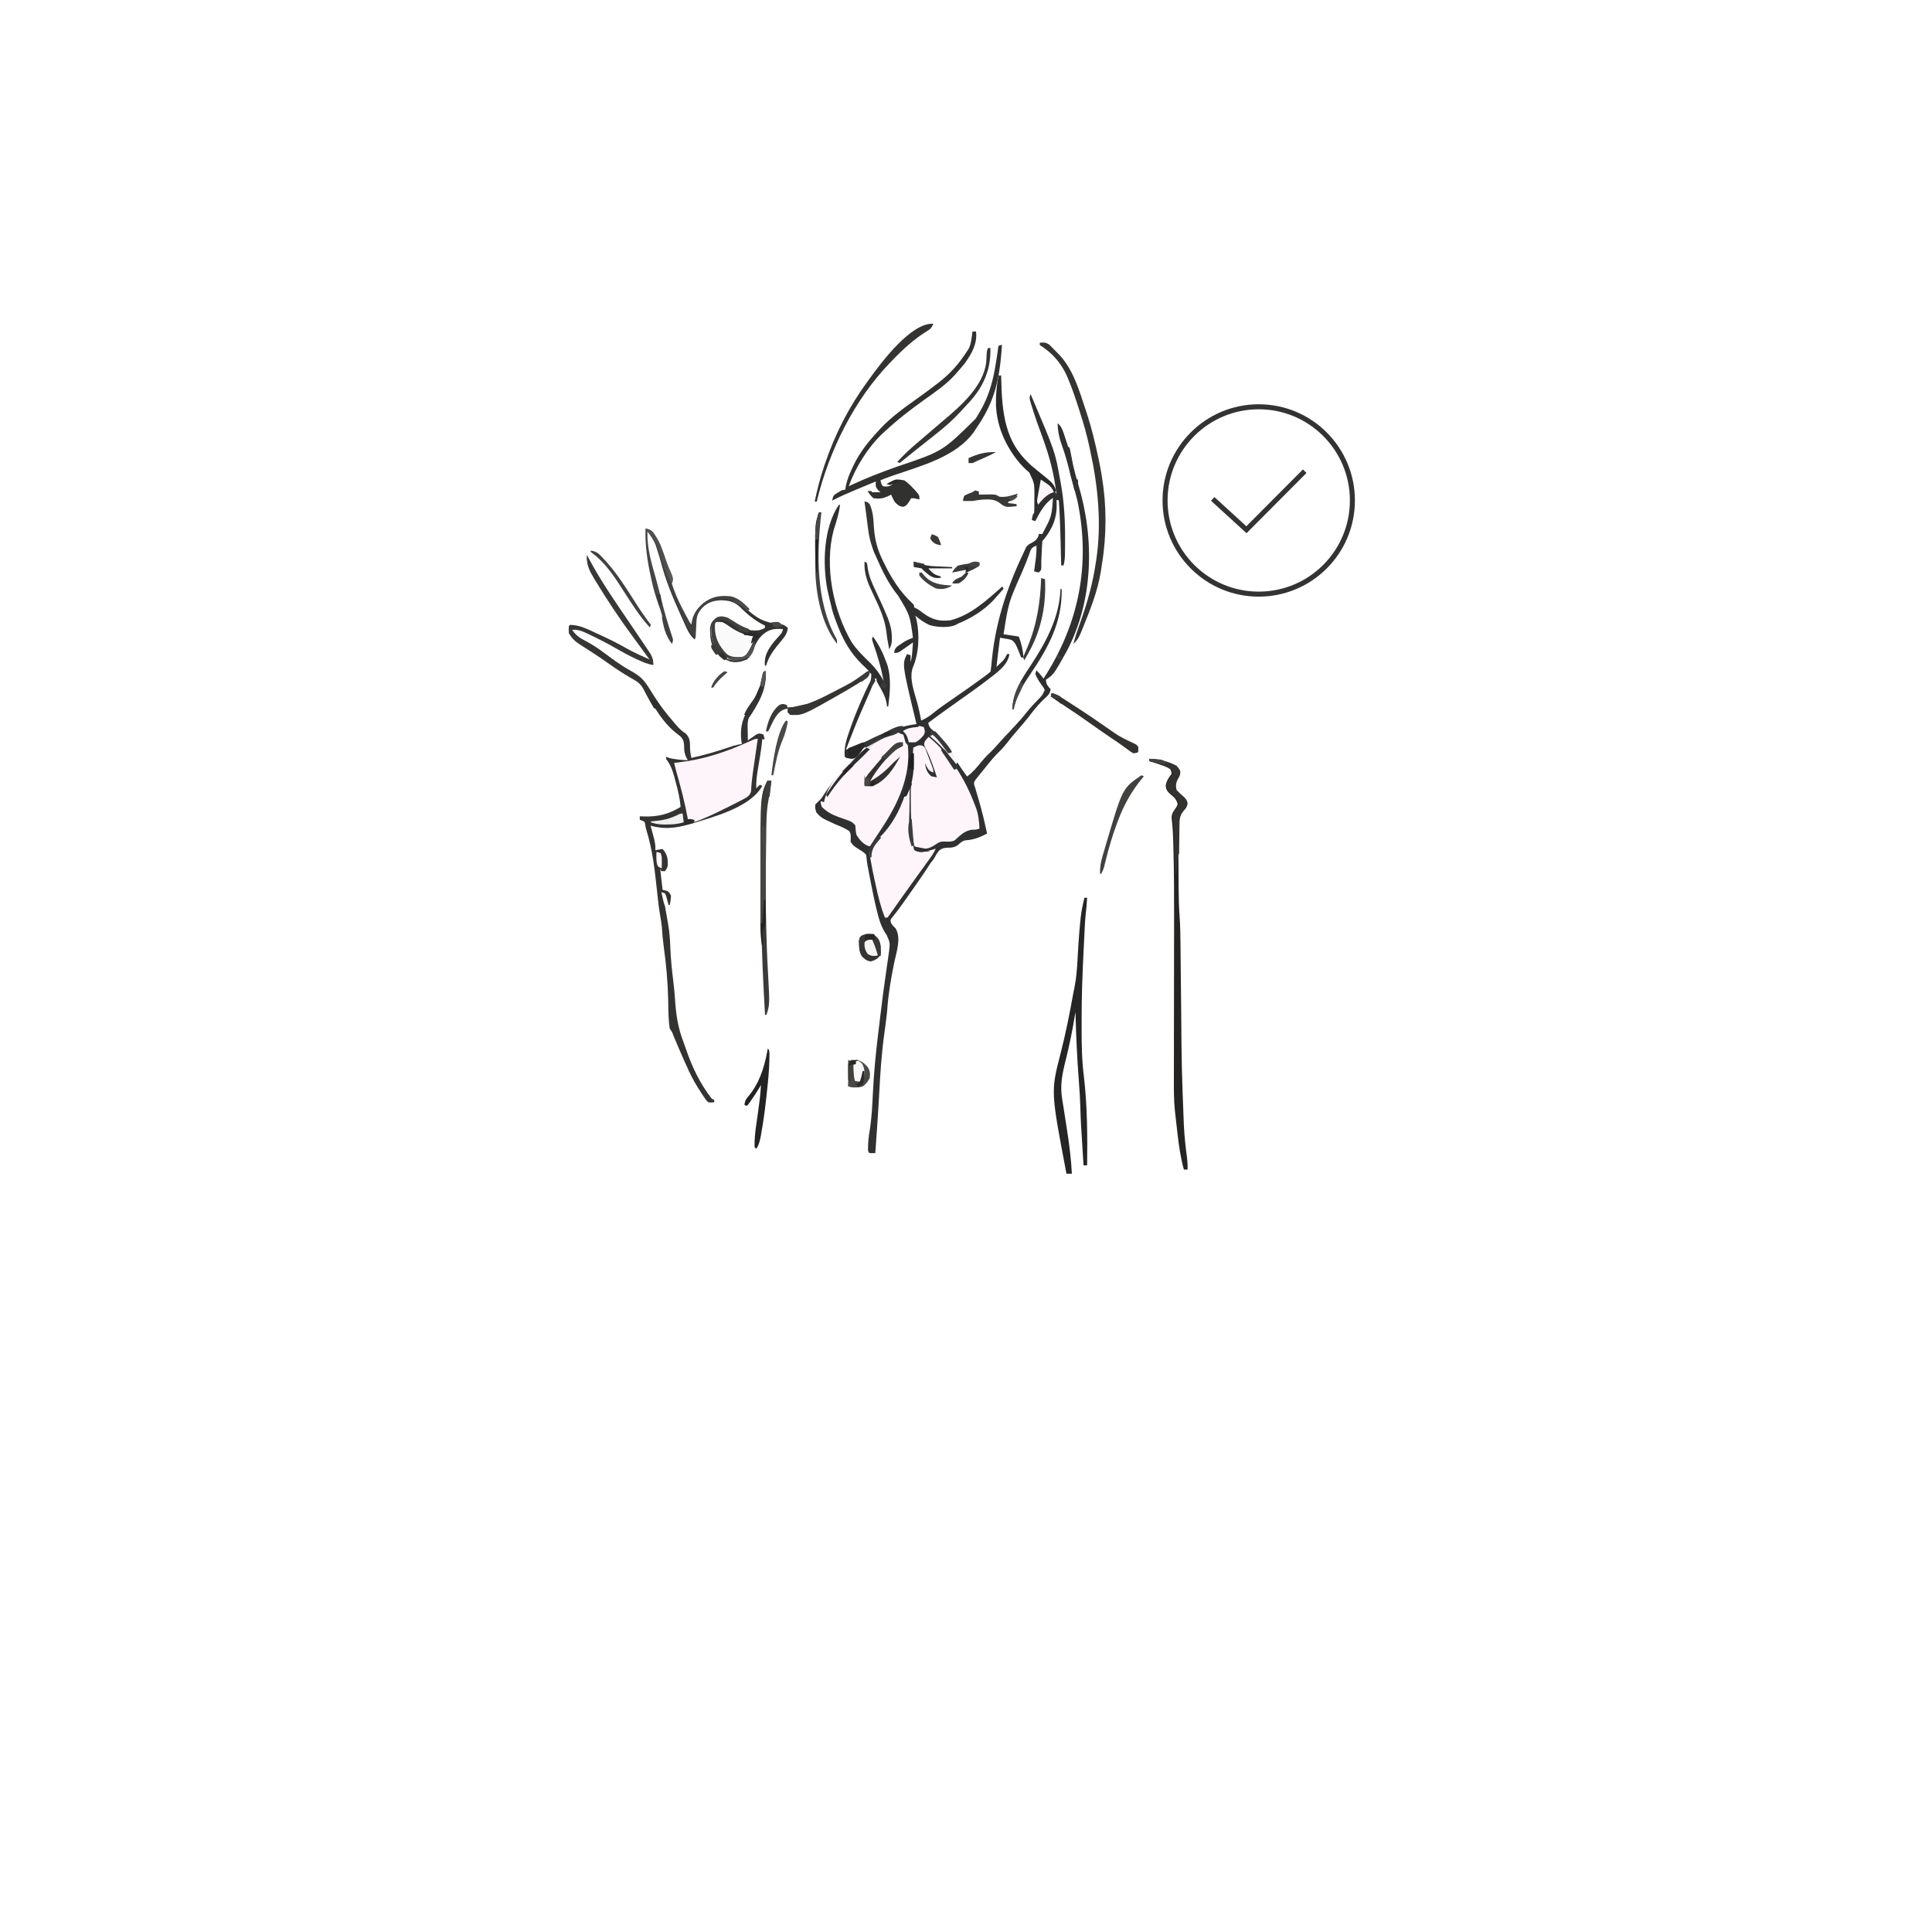 <svg width="231" height="231" viewBox="0 0 231 231" fill="none" xmlns="http://www.w3.org/2000/svg">
<g filter="url(#filter0_d_2374_21607)">
<path d="M215 111.5C215 166.452 170.452 211 115.5 211C60.548 211 16 166.452 16 111.5C16 56.548 60.548 12 115.5 12C170.452 12 215 56.548 215 111.5Z" fill="url(#paint0_radial_2374_21607)" shape-rendering="crispEdges"/>
</g>
<path d="M156.212 56.549L149.245 63.549L149.042 63.752L144.797 59.874L144.999 59.653L145.201 59.432L149.021 62.921L155.786 56.126L156.212 56.549Z" fill="#333333"/>
<path d="M161.4 59.837C161.4 53.818 156.52 48.937 150.5 48.937C144.48 48.937 139.6 53.818 139.6 59.837C139.6 65.857 144.48 70.738 150.5 70.738V71.337C144.149 71.337 139 66.189 139 59.837C139 53.486 144.149 48.337 150.5 48.337C156.851 48.337 162 53.486 162 59.837C162 66.189 156.851 71.337 150.5 71.337V70.738C156.52 70.738 161.4 65.857 161.4 59.837Z" fill="#333333"/>
<g opacity="0.9">
<path d="M119.566 44.886C119.612 44.886 119.659 44.886 119.707 44.886C119.71 45.037 119.71 45.037 119.713 45.191C119.808 49.407 120.131 52.822 123.333 55.893C123.62 56.154 123.912 56.407 124.208 56.657C125.011 57.341 125.888 58.13 126.318 59.105C126.052 56.724 125.474 54.519 124.639 52.274C124.189 51.057 123.751 49.839 123.372 48.597C123.341 48.497 123.309 48.397 123.277 48.293C123.066 47.584 123.066 47.584 123.223 47.116C126.159 54.015 126.159 54.015 126.74 57.293C126.765 57.425 126.79 57.557 126.816 57.692C127.23 59.941 127.353 62.131 127.347 64.412C127.346 64.539 127.346 64.666 127.346 64.798C127.344 65.162 127.341 65.525 127.336 65.889C127.335 66.053 127.335 66.053 127.333 66.22C127.324 66.706 127.293 67.142 127.162 67.609C127.069 67.609 126.976 67.609 126.881 67.609C126.877 67.457 126.874 67.305 126.87 67.148C126.857 66.571 126.842 65.994 126.828 65.417C126.822 65.169 126.816 64.922 126.811 64.674C126.773 63.048 126.708 61.426 126.599 59.803C126.507 59.803 126.414 59.803 126.318 59.803C126.325 59.904 126.331 60.005 126.338 60.11C126.402 61.875 125.876 63.171 124.771 64.542C124.724 64.588 124.678 64.634 124.63 64.682C124.608 64.881 124.595 65.081 124.586 65.281C124.58 65.403 124.574 65.525 124.568 65.651C124.562 65.78 124.557 65.909 124.551 66.041C124.542 66.231 124.542 66.231 124.532 66.424C124.498 67.134 124.498 67.134 124.505 67.843C124.489 68.167 124.489 68.167 124.208 68.446C123.909 68.394 123.909 68.394 123.645 68.306C123.666 68.155 123.686 68.004 123.707 67.848C123.733 67.646 123.76 67.445 123.786 67.243C123.806 67.094 123.806 67.094 123.827 66.942C123.901 66.37 123.941 65.818 123.927 65.239C123.547 65.377 123.393 65.462 123.205 65.824C123.159 65.959 123.113 66.094 123.065 66.233C122.788 67.001 122.484 67.749 122.159 68.499C120.584 72.047 120.584 72.047 119.988 75.835C120.592 75.927 121.195 76.019 121.817 76.113C122.131 76.966 122.307 77.718 122.379 78.623C122.287 78.623 122.194 78.623 122.098 78.623C122.052 78.507 122.006 78.391 121.959 78.272C121.898 78.12 121.836 77.969 121.773 77.812C121.712 77.662 121.652 77.512 121.59 77.357C121.41 76.982 121.308 76.77 120.973 76.532C120.622 76.422 120.622 76.422 120.243 76.366C120.116 76.344 119.99 76.322 119.859 76.299C119.762 76.284 119.666 76.269 119.566 76.253C119.344 77.994 119.344 77.994 119.144 79.738C119.303 79.588 119.461 79.437 119.619 79.285C119.707 79.201 119.795 79.117 119.886 79.03C120.125 78.766 120.267 78.528 120.41 78.204C120.503 78.204 120.596 78.204 120.691 78.204C120.522 79.565 119.063 80.517 118.038 81.317C117.035 82.086 116.005 82.819 114.972 83.548C114.41 83.946 113.849 84.347 113.289 84.748C113.187 84.82 113.086 84.893 112.981 84.967C112.31 85.447 111.646 85.935 110.985 86.43C111.101 87.028 111.345 87.172 111.829 87.545C112.086 87.837 112.33 88.127 112.568 88.434C112.635 88.519 112.702 88.604 112.771 88.692C113.343 89.43 113.852 90.201 114.35 90.99C114.754 91.623 115.187 92.234 115.627 92.842C116.344 92.314 116.858 91.689 117.414 90.999C117.774 90.568 118.157 90.18 118.565 89.796C118.83 89.529 119.077 89.257 119.324 88.974C119.831 88.395 120.36 87.839 120.894 87.284C121.566 86.579 122.207 85.867 122.805 85.098C123.215 84.594 123.662 84.125 124.113 83.656C124.61 83.15 124.61 83.15 124.911 82.526C124.807 82.245 124.807 82.245 124.604 81.986C124.537 81.889 124.471 81.793 124.403 81.694C124.339 81.6 124.274 81.507 124.208 81.411C123.944 80.949 123.944 80.949 123.786 80.574C123.832 80.436 123.879 80.298 123.927 80.156C124.247 80.459 124.508 80.78 124.771 81.132C129.015 74.608 130.418 67.498 128.82 59.856C128.664 59.191 128.474 58.539 128.279 57.884C128.103 57.285 127.958 56.681 127.813 56.073C127.584 55.133 127.31 54.223 126.986 53.311C126.666 52.408 126.463 51.568 126.459 50.602C126.846 50.933 126.987 51.231 127.148 51.709C127.195 51.847 127.241 51.984 127.289 52.126C127.337 52.273 127.385 52.419 127.435 52.571C127.485 52.721 127.535 52.872 127.586 53.028C127.895 53.976 128.162 54.923 128.376 55.896C128.527 56.579 128.714 57.243 128.92 57.912C130.891 64.404 130.754 71.902 127.482 77.972C125.975 80.661 125.975 80.661 125.052 81.272C125.115 81.786 125.115 81.786 125.421 82.186C125.485 82.252 125.549 82.319 125.615 82.387C125.572 82.948 125.252 83.194 124.85 83.563C124.31 84.082 123.832 84.612 123.382 85.21C122.808 85.971 122.201 86.693 121.572 87.41C121.179 87.86 120.799 88.316 120.436 88.791C120.149 89.165 119.854 89.501 119.513 89.828C118.859 90.457 118.302 91.159 117.737 91.867C117.677 91.94 117.617 92.013 117.555 92.088C117.374 92.309 117.195 92.532 117.017 92.755C116.909 92.889 116.801 93.022 116.69 93.159C116.443 93.512 116.443 93.512 116.483 93.853C116.526 93.979 116.568 94.106 116.612 94.237C116.672 94.443 116.732 94.65 116.791 94.857C116.863 95.1 116.935 95.344 117.008 95.587C117.404 96.938 117.73 98.296 118.019 99.674C117.161 100.104 116.439 100.41 115.477 100.467C115.049 100.534 114.81 100.78 114.502 101.068C114.067 101.332 113.766 101.362 113.262 101.355C112.817 101.393 112.599 101.429 112.259 101.722C112.002 102.053 111.778 102.392 111.557 102.749C111.474 102.875 111.39 103.002 111.304 103.132C111.134 103.389 110.966 103.648 110.8 103.907C110.47 104.419 110.122 104.917 109.772 105.415C109.648 105.594 109.524 105.774 109.4 105.953C108.98 106.558 108.555 107.159 108.128 107.759C108.061 107.854 107.993 107.949 107.924 108.047C107.51 108.628 107.083 109.193 106.636 109.748C106.444 109.996 106.444 109.996 106.537 110.364C106.759 110.697 106.759 110.697 107.064 110.983C107.798 112.098 107.177 113.846 106.923 115.07C106.536 116.946 106.22 118.797 106.085 120.708C106.049 121.169 105.99 121.626 105.93 122.083C105.907 122.263 105.884 122.442 105.861 122.627C105.819 122.948 105.776 123.269 105.732 123.59C105.409 125.946 105.25 128.295 105.127 130.667C105.07 131.76 105 132.851 104.928 133.942C104.911 134.198 104.911 134.198 104.894 134.46C104.819 135.597 104.739 136.734 104.656 137.872C104.421 137.877 104.187 137.877 103.952 137.872C103.727 137.649 103.791 137.415 103.791 137.107C103.798 136.405 103.89 135.74 104.005 135.048C104.224 133.616 104.301 132.19 104.365 130.744C104.48 128.234 104.731 125.755 105.04 123.261C105.103 122.748 105.163 122.234 105.224 121.721C105.462 119.722 105.72 117.726 106.017 115.735C106.089 115.243 106.16 114.751 106.229 114.259C106.252 114.103 106.274 113.946 106.297 113.785C106.426 112.736 106.426 112.736 106.018 111.802C105.417 110.971 105.136 110.064 104.893 109.084C104.864 108.967 104.835 108.851 104.805 108.732C104.521 107.564 104.287 106.386 104.058 105.206C104.039 105.112 104.021 105.018 104.002 104.92C103.686 103.288 103.686 103.288 103.611 102.632C103.572 102.158 103.572 102.158 103.188 101.858C102.979 101.726 102.979 101.726 102.765 101.59C102.003 101.098 102.003 101.098 101.702 100.649C101.702 100.449 101.709 100.248 101.719 100.048C101.705 99.708 101.705 99.708 101.561 99.395C101.042 99.017 100.467 98.797 99.873 98.558C98.216 97.797 98.216 97.797 97.622 97.164C97.455 96.676 97.455 96.676 97.482 96.188C97.712 95.951 97.947 95.72 98.185 95.491C98.362 95.24 98.531 94.984 98.695 94.724C100.528 91.947 102.985 89.686 105.922 88.103C104.657 88.599 103.577 89.091 102.565 90.014C101.915 90.601 101.915 90.601 101.438 90.673C101.139 90.612 101.139 90.612 100.998 90.472C100.909 89.371 101.18 88.492 101.543 87.458C101.6 87.294 101.656 87.13 101.714 86.961C102.194 85.591 102.751 84.261 103.353 82.939C103.405 82.823 103.458 82.707 103.512 82.588C103.619 82.358 103.731 82.13 103.847 81.903C104.167 81.287 104.167 81.287 104.177 80.614C103.886 80.201 103.541 79.869 103.17 79.529C101.62 78.041 100.748 76.422 100.014 74.44C99.969 74.325 99.925 74.209 99.879 74.089C99.512 73.072 99.27 72.008 99.029 70.955C98.996 70.815 98.964 70.675 98.931 70.531C98.326 67.383 98.456 63.104 100.295 60.36C100.341 60.36 100.388 60.36 100.436 60.36C100.347 61.114 100.171 61.806 99.943 62.53C99.88 62.733 99.817 62.937 99.754 63.14C99.713 63.273 99.713 63.273 99.67 63.409C98.541 67.692 99.622 73.046 101.842 76.81C102.499 77.768 103.313 78.548 104.145 79.354C104.735 79.966 105.257 80.651 105.64 81.411C105.368 79.868 104.915 78.365 104.392 76.889C104.234 76.392 104.234 76.392 104.374 76.113C105.056 77.033 105.526 77.97 105.922 79.041C105.99 79.216 105.99 79.216 106.059 79.395C106.597 81.002 106.409 82.823 106.203 84.478C106.156 84.478 106.11 84.478 106.062 84.478C106.036 84.308 106.01 84.139 105.983 83.964C105.809 83.161 105.409 82.495 105.002 81.79C104.796 81.411 104.796 81.411 104.796 81.132C104.703 81.132 104.611 81.132 104.515 81.132C104.499 81.229 104.483 81.326 104.467 81.426C104.362 81.881 104.199 82.274 104.011 82.702C103.938 82.87 103.865 83.037 103.789 83.21C103.712 83.386 103.634 83.561 103.557 83.737C103.063 84.861 102.573 85.985 102.124 87.127C102.079 87.24 102.034 87.353 101.988 87.469C101.857 87.802 101.726 88.135 101.596 88.469C101.552 88.582 101.507 88.695 101.461 88.812C101.354 89.087 101.246 89.361 101.139 89.636C102.053 89.344 102.907 88.981 103.759 88.547C105.658 87.584 107.458 86.866 109.579 86.569C109.555 86.472 109.532 86.376 109.508 86.276C107.853 79.394 107.853 79.394 108.454 78.204C108.593 78.251 108.732 78.296 108.876 78.344C108.876 78.62 108.876 78.896 108.876 79.18C109.023 78.684 109.059 78.197 109.095 77.682C109.113 77.437 109.113 77.437 109.131 77.187C109.14 77.063 109.148 76.939 109.157 76.81C109.03 76.901 108.903 76.992 108.772 77.085C108.604 77.203 108.437 77.32 108.269 77.438C108.185 77.498 108.102 77.557 108.015 77.619C107.376 78.065 107.376 78.065 106.906 78.065C106.953 77.657 107.027 77.525 107.344 77.249C107.466 77.168 107.589 77.086 107.715 77.002C107.836 76.92 107.957 76.838 108.082 76.753C108.433 76.544 108.773 76.391 109.157 76.253C108.788 73.539 108.788 73.539 107.394 71.238C106.206 69.793 105.398 68.055 104.656 66.355C104.596 66.223 104.537 66.091 104.475 65.956C103.931 64.576 103.866 63.05 103.713 61.588C103.659 61.085 103.596 60.583 103.53 60.081C103.669 60.127 103.809 60.173 103.952 60.221C104.39 61.121 104.436 62.116 104.489 63.096C104.595 64.498 104.887 65.648 105.5 66.912C105.551 67.02 105.603 67.127 105.656 67.237C106.557 69.08 107.564 70.734 109.096 72.137C109.298 72.349 109.298 72.349 109.298 72.628C109.42 72.684 109.42 72.684 109.545 72.742C109.862 72.908 110.117 73.095 110.396 73.317C111.445 74.096 112.359 74.323 113.658 74.162C116.1 73.532 118.009 71.742 119.847 70.119C119.894 70.211 119.94 70.303 119.988 70.398C119.664 70.773 119.335 71.144 119.003 71.513C118.897 71.633 118.897 71.633 118.788 71.755C117.599 73.015 116.104 73.934 114.502 74.58C114.419 74.63 114.335 74.681 114.249 74.733C113.358 75.095 112.013 75.001 111.103 74.722C110.491 74.424 109.946 74.057 109.438 73.604C109.485 73.759 109.531 73.915 109.579 74.075C109.975 75.869 109.879 78.12 109.142 79.817C108.667 81.096 109.345 82.817 109.684 84.074C109.867 84.761 110.009 85.453 110.141 86.151C110.711 85.913 111.148 85.615 111.625 85.224C112.368 84.628 113.141 84.089 113.931 83.554C115.018 82.812 116.095 82.058 117.157 81.28C117.271 81.197 117.385 81.114 117.502 81.028C117.99 80.684 117.99 80.684 118.441 80.296C118.476 80.052 118.503 79.807 118.527 79.561C118.543 79.407 118.558 79.253 118.574 79.094C118.6 78.844 118.6 78.844 118.625 78.588C119.125 73.998 120.529 69.949 122.52 65.797C122.569 65.692 122.618 65.587 122.668 65.479C122.844 65.162 123.044 65.068 123.364 64.9C123.775 64.662 123.907 64.578 124.138 64.15C124.161 64.05 124.184 63.949 124.208 63.845C124.347 63.845 124.487 63.845 124.63 63.845C124.792 63.532 124.953 63.218 125.114 62.904C125.159 62.816 125.205 62.727 125.252 62.636C125.652 61.853 125.773 61.267 125.834 60.395C125.846 60.232 125.858 60.069 125.87 59.901C125.879 59.776 125.887 59.652 125.896 59.524C124.903 60.188 124.314 61.266 123.786 62.312C123.647 62.266 123.508 62.22 123.364 62.172C123.487 61.493 123.487 61.493 123.645 61.336C123.681 60.826 123.671 60.314 123.672 59.803C123.673 59.661 123.675 59.519 123.677 59.373C123.7 57.841 123.7 57.841 123.063 56.496C122.945 56.394 122.827 56.292 122.705 56.187C120.588 54.227 119.366 51.361 119.258 48.499C119.232 47.267 119.328 46.098 119.566 44.886Z" fill="#191919"/>
<path d="M70.174 66.337C70.212 66.412 70.249 66.487 70.288 66.565C71.879 69.602 73.904 72.441 75.826 75.284C76.05 75.616 76.274 75.948 76.498 76.28C76.661 76.522 76.824 76.762 76.987 77.003C77.087 77.151 77.186 77.298 77.289 77.451C77.378 77.582 77.467 77.713 77.558 77.849C77.914 78.4 78.073 78.651 78.073 79.317C77.416 79.226 76.853 78.981 76.26 78.707C76.1 78.633 76.1 78.633 75.937 78.558C75.129 78.18 74.356 77.756 73.585 77.311C72.597 76.742 71.594 76.219 70.56 75.732C70.371 75.641 70.371 75.641 70.178 75.548C69.531 75.249 69.042 75.05 68.307 75.13C68.753 75.906 69.248 76.231 70.031 76.665C71.174 77.33 72.23 78.084 73.294 78.861C74.013 79.381 74.742 79.841 75.524 80.268C76.407 80.762 76.966 81.264 77.498 82.109C77.606 82.278 77.713 82.447 77.821 82.616C78.002 82.901 78.183 83.186 78.363 83.472C79.003 84.475 79.74 85.387 80.514 86.296C80.611 86.409 80.707 86.523 80.807 86.641C81.183 87.072 81.514 87.413 82.004 87.718C82.534 88.27 82.491 88.749 82.51 89.484C82.523 89.882 82.575 90.236 82.668 90.622C84.13 90.299 85.545 89.894 86.963 89.418C87.085 89.378 87.207 89.337 87.333 89.295C87.495 89.24 87.495 89.24 87.66 89.184C88.004 89.08 88.346 89.01 88.7 88.947C88.676 88.785 88.653 88.622 88.629 88.455C88.456 86.642 88.926 85.511 89.957 84.003C90.597 83.062 90.913 82.235 91.141 81.132C91.233 80.851 91.326 80.571 91.428 80.294C91.476 80.294 91.523 80.294 91.572 80.294C91.636 82.406 90.694 84.147 89.523 85.864C89.345 86.357 89.388 86.86 89.4 87.377C89.401 87.488 89.402 87.599 89.404 87.713C89.407 87.985 89.412 88.257 89.418 88.529C89.504 88.467 89.591 88.405 89.68 88.341C89.795 88.262 89.91 88.183 90.028 88.101C90.198 87.982 90.198 87.982 90.371 87.861C90.71 87.691 90.71 87.691 91.04 87.736C91.121 87.767 91.201 87.798 91.285 87.831C91.332 88.015 91.379 88.199 91.428 88.389C91.334 88.389 91.239 88.389 91.141 88.389C91.124 88.559 91.106 88.728 91.088 88.903C90.971 89.927 90.791 90.943 90.62 91.96C90.494 92.732 90.387 93.468 90.423 94.251C90.565 94.113 90.707 93.975 90.854 93.832C90.949 93.878 91.043 93.924 91.141 93.972C89.673 96.602 85.148 97.716 82.421 98.559C80.83 99.008 79.392 99.194 77.785 98.717C77.827 98.87 77.868 99.023 77.911 99.181C77.965 99.384 78.019 99.587 78.073 99.79C78.1 99.891 78.128 99.991 78.156 100.095C78.295 100.625 78.396 101.096 78.36 101.648C78.644 101.602 78.929 101.556 79.222 101.509C79.776 102.148 79.857 102.595 79.844 103.425C79.796 103.742 79.796 103.742 79.509 104.16C79.367 104.16 79.225 104.16 79.078 104.16C79.031 104.068 78.983 103.976 78.934 103.881C79.077 105.125 79.077 105.125 79.222 106.393C79.411 106.439 79.601 106.486 79.796 106.533C80.056 106.751 80.056 106.751 80.227 107.091C80.219 107.478 80.156 107.825 80.083 108.208C80.036 108.208 79.989 108.208 79.94 108.208C79.914 108.109 79.888 108.01 79.861 107.907C79.825 107.779 79.788 107.651 79.751 107.519C79.716 107.391 79.681 107.263 79.645 107.131C79.6 107.026 79.555 106.921 79.509 106.812C79.367 106.766 79.225 106.72 79.078 106.673C79.123 106.873 79.168 107.074 79.213 107.274C79.238 107.386 79.263 107.498 79.288 107.613C79.365 107.949 79.365 107.949 79.509 108.347C79.587 108.749 79.652 109.152 79.719 109.555C79.767 109.847 79.818 110.138 79.874 110.428C80.044 111.37 80.112 112.295 80.146 113.25C80.195 114.591 80.328 115.912 80.493 117.244C80.588 118.028 80.672 118.809 80.719 119.597C80.825 121.343 81.067 122.881 81.696 124.524C81.813 124.833 81.92 125.144 82.026 125.457C82.75 127.582 83.712 129.586 85.109 131.376C85.204 131.422 85.299 131.468 85.397 131.516C85.397 131.608 85.397 131.7 85.397 131.795C85.069 131.833 85.069 131.833 84.679 131.795C84.419 131.539 84.419 131.539 84.185 131.184C84.108 131.071 84.031 130.957 83.952 130.841C83.86 130.695 83.768 130.549 83.674 130.399C83.609 130.3 83.544 130.2 83.477 130.098C82.906 129.205 82.457 128.285 82.031 127.32C81.963 127.168 81.895 127.017 81.825 126.861C81.376 125.852 80.938 124.84 80.517 123.82C80.356 123.378 80.356 123.378 80.083 123.002C79.904 121.876 79.915 120.726 79.892 119.589C79.847 117.451 79.662 115.353 79.365 113.232C79.255 112.43 79.183 111.631 79.132 110.823C79.088 110.393 79.023 109.981 78.946 109.557C78.769 108.551 78.664 107.542 78.556 106.528C78.296 104.095 78.029 101.643 77.299 99.292C77.211 98.996 77.211 98.996 77.146 98.62C77.102 98.273 77.102 98.273 76.771 98.115C76.634 98.068 76.634 98.068 76.493 98.019C76.493 97.881 76.493 97.743 76.493 97.601C76.641 97.607 76.788 97.614 76.94 97.62C78.647 97.672 79.912 97.369 81.376 96.484C81.288 95.416 81.044 94.421 80.756 93.387C80.714 93.227 80.671 93.067 80.628 92.901C80.402 92.082 80.181 91.437 79.652 90.762C79.652 90.67 79.652 90.578 79.652 90.483C79.759 90.526 79.866 90.569 79.976 90.614C80.722 90.819 81.466 90.855 82.237 90.901C82.169 90.772 82.101 90.642 82.031 90.509C81.817 90.044 81.796 89.68 81.798 89.174C81.763 88.684 81.723 88.457 81.391 88.08C81.143 87.876 80.893 87.676 80.64 87.478C79.233 86.303 78.308 84.689 77.414 83.134C77.354 83.031 77.295 82.928 77.234 82.823C77.128 82.635 77.027 82.446 76.931 82.254C76.568 81.556 76.147 81.272 75.47 80.905C74.577 80.393 73.729 79.845 72.894 79.247C72.09 78.674 71.279 78.12 70.444 77.59C68.627 76.433 68.627 76.433 68.02 75.549C67.993 75.183 67.993 75.183 68.02 74.851C68.091 74.782 68.091 74.782 68.164 74.712C69.304 74.733 70.239 75.218 71.251 75.689C71.433 75.771 71.614 75.854 71.795 75.937C72.84 76.418 73.864 76.927 74.862 77.495C75.804 78.03 76.79 78.466 77.785 78.898C77.611 78.658 77.436 78.417 77.261 78.176C77.105 77.962 76.95 77.748 76.795 77.534C76.414 77.008 76.032 76.484 75.645 75.963C74.059 73.819 72.591 71.592 71.207 69.321C71.123 69.183 71.123 69.183 71.037 69.043C70.501 68.151 70.107 67.403 70.174 66.337Z" fill="#1E1D1C"/>
<path d="M111.036 88.106C113.553 90.153 115.417 93.182 116.548 96.21C116.591 96.321 116.635 96.432 116.68 96.546C116.983 97.37 117.066 98.179 117.113 99.054C116.792 99.215 116.619 99.2 116.265 99.205C115.353 99.29 114.807 99.892 114.145 100.476C113.726 100.686 113.336 100.626 112.874 100.618C112.395 100.618 112.272 100.703 111.884 100.964C111.367 101.31 110.957 101.491 110.33 101.497C110.234 101.499 110.138 101.501 110.038 101.504C109.765 101.471 109.765 101.471 109.341 101.186C109.243 100.84 109.243 100.84 109.182 100.413C109.161 100.276 109.14 100.138 109.119 99.996C108.959 98.635 108.895 97.298 108.899 95.926C108.899 95.754 108.898 95.581 108.898 95.403C108.898 95.239 108.898 95.074 108.898 94.904C108.898 94.755 108.898 94.607 108.899 94.454C108.917 94.078 108.917 94.078 109.058 93.651C108.965 93.651 108.872 93.651 108.776 93.651C108.761 94.511 108.751 95.37 108.744 96.23C108.742 96.522 108.738 96.814 108.733 97.105C108.635 99.434 108.635 99.434 109.341 101.613C109.894 101.984 110.276 101.879 110.895 101.755C111.23 101.671 111.555 101.574 111.884 101.471C111.699 101.865 111.492 102.213 111.237 102.565C111.128 102.715 111.128 102.715 111.017 102.869C110.939 102.977 110.861 103.084 110.78 103.195C110.613 103.426 110.446 103.657 110.279 103.889C110.193 104.007 110.108 104.125 110.019 104.247C109.702 104.685 109.387 105.124 109.072 105.563C108.922 105.773 108.771 105.982 108.62 106.192C108.215 106.755 107.813 107.32 107.414 107.887C107.33 108.006 107.246 108.125 107.159 108.247C106.997 108.477 106.836 108.707 106.675 108.937C106.566 109.09 106.566 109.09 106.455 109.247C106.392 109.338 106.328 109.429 106.262 109.523C106.206 109.587 106.149 109.651 106.091 109.717C105.997 109.717 105.904 109.717 105.808 109.717C105.31 108.474 105.004 107.21 104.722 105.905C104.678 105.707 104.634 105.509 104.59 105.311C104.413 104.507 104.242 103.706 104.112 102.892C104.09 102.772 104.067 102.651 104.044 102.527C103.974 101.855 104.01 101.469 104.414 100.913C104.68 100.62 104.96 100.342 105.24 100.062C108.005 97.29 108.989 93.184 109.199 89.386C109.814 89.094 109.814 89.094 110.194 89.125C110.471 89.244 110.471 89.244 110.639 89.516C110.684 89.633 110.728 89.75 110.774 89.87C110.823 89.996 110.872 90.123 110.923 90.253C110.972 90.386 111.021 90.519 111.072 90.657C111.123 90.789 111.175 90.922 111.227 91.058C111.602 92.037 111.602 92.037 111.602 92.372C111.137 92.21 111.037 92.088 110.789 91.643C110.731 91.508 110.673 91.373 110.613 91.234C110.676 91.922 110.823 92.313 111.319 92.798C111.684 92.892 111.684 92.892 112.026 92.94C111.9 92.57 111.773 92.2 111.646 91.83C111.589 91.665 111.589 91.665 111.531 91.497C111.261 90.726 110.948 89.996 110.568 89.272C110.471 88.96 110.471 88.96 110.577 88.651C110.754 88.391 110.754 88.391 111.036 88.106Z" fill="#FEF4F9"/>
<path d="M107.367 87.529C107.448 87.586 107.529 87.642 107.612 87.7C107.744 87.746 107.876 87.792 108.012 87.84C108.108 88.162 108.197 88.487 108.28 88.814C108.412 88.952 108.412 88.952 108.547 89.093C108.922 92.834 107.358 96.127 105.374 99.116C105.27 99.273 105.166 99.43 105.063 99.587C104.875 99.873 104.686 100.158 104.497 100.444C104.331 100.696 104.167 100.949 104.004 101.204C103.264 101.017 102.8 100.458 102.401 99.812C102.308 99.434 102.293 99.09 102.267 98.698C101.996 98.332 101.725 98.198 101.309 98.056C101.147 97.998 101.147 97.998 100.981 97.938C100.755 97.86 100.53 97.782 100.304 97.705C99.527 97.425 98.854 97.074 98.259 96.471C98.125 96.07 98.125 96.07 98.125 95.775C98.257 95.82 98.39 95.866 98.526 95.914C98.558 95.771 98.59 95.628 98.622 95.48C99.56 92.085 103.963 89.177 106.72 87.554C107.077 87.422 107.077 87.422 107.367 87.529Z" fill="#FEF4F9"/>
<path d="M90.602 88.337C90.57 88.553 90.57 88.553 90.538 88.772C90.46 89.312 90.382 89.851 90.304 90.39C90.271 90.623 90.237 90.855 90.203 91.087C90.154 91.423 90.106 91.759 90.058 92.096C90.042 92.204 90.026 92.313 90.01 92.425C89.909 93.139 89.837 93.847 89.805 94.568C89.724 94.949 89.605 95.067 89.316 95.307C89.055 95.462 88.79 95.607 88.521 95.745C88.361 95.827 88.201 95.909 88.037 95.994C87.867 96.08 87.697 96.166 87.521 96.254C87.435 96.298 87.349 96.342 87.26 96.387C86.176 96.936 85.087 97.466 83.968 97.93C83.865 97.973 83.762 98.016 83.656 98.06C83.173 98.253 82.84 98.337 82.316 98.337C82.286 98.172 82.257 98.006 82.226 97.835C81.87 95.915 81.38 94.051 80.843 92.179C80.755 91.86 80.675 91.54 80.602 91.216C80.754 91.2 80.906 91.183 81.062 91.166C84.079 90.823 86.791 89.923 89.572 88.661C90.288 88.337 90.288 88.337 90.602 88.337Z" fill="#FEF4F9"/>
<path d="M129.661 107.337C129.767 107.337 129.874 107.337 129.983 107.337C129.968 107.559 129.952 107.78 129.936 108.001C129.927 108.124 129.919 108.247 129.91 108.374C129.888 108.631 129.86 108.887 129.825 109.141C129.753 109.767 129.722 110.391 129.691 111.024C129.684 111.159 129.678 111.293 129.671 111.432C129.656 111.719 129.642 112.005 129.628 112.291C129.608 112.718 129.586 113.145 129.565 113.572C129.427 116.331 129.32 119.081 129.324 121.848C129.325 122.244 129.324 122.641 129.324 123.037C129.323 124.955 129.356 126.848 129.6 128.743C130.005 132.222 130.029 135.82 129.983 139.333C129.841 139.333 129.699 139.333 129.553 139.333C129.221 134.089 129.221 134.089 129.171 132.365C129.14 131.331 129.077 130.309 128.995 129.28C128.778 126.517 128.661 123.744 128.586 120.968C128.569 121.083 128.569 121.083 128.551 121.201C128.249 123.138 127.858 125.007 127.39 126.884C126.988 128.514 126.725 129.777 127.007 131.473C127.036 131.651 127.065 131.829 127.095 132.012C127.111 132.106 127.126 132.201 127.142 132.298C127.292 133.215 127.432 134.135 127.572 135.056C127.589 135.165 127.606 135.275 127.623 135.387C127.871 137.031 128.075 138.662 128.157 140.337C127.944 140.337 127.731 140.337 127.512 140.337C125.635 130.496 125.635 130.496 126.802 125.983C127.406 123.636 127.884 121.239 128.316 118.826C128.357 118.604 128.403 118.385 128.45 118.165C128.687 117.018 128.774 115.884 128.837 114.703C128.867 114.147 128.901 113.592 128.936 113.037C128.942 112.929 128.949 112.82 128.956 112.708C129.011 111.82 129.084 110.937 129.177 110.055C129.189 109.942 129.2 109.83 129.212 109.715C129.304 108.897 129.471 108.123 129.661 107.337Z" fill="#0D0D0D"/>
<path d="M116.276 39.638C116.416 39.638 116.555 39.638 116.699 39.638C116.87 41.074 116.207 42.225 115.414 43.365C115.103 43.762 114.78 44.139 114.444 44.513C114.343 44.629 114.242 44.745 114.138 44.864C113.065 46.031 111.777 46.9 110.496 47.812C108.868 48.975 107.313 50.173 105.844 51.54C105.726 51.649 105.607 51.757 105.485 51.869C103.717 53.569 102.328 55.823 101.474 58.137C101.545 58.103 101.615 58.07 101.689 58.035C103.543 57.164 105.421 56.436 107.351 55.762C112.705 53.959 112.705 53.959 116.646 50.07C116.713 49.963 116.78 49.855 116.85 49.744C117.346 48.936 117.783 48.134 118.109 47.238C118.168 47.08 118.226 46.921 118.287 46.758C118.881 45.004 119.124 43.191 119.378 41.358C119.517 41.311 119.657 41.264 119.801 41.215C119.617 44.241 119.209 47.031 117.686 49.676C117.603 49.822 117.52 49.967 117.434 50.117C117.2 50.506 116.955 50.88 116.699 51.254C116.621 51.374 116.542 51.494 116.461 51.618C114.321 54.645 110.024 55.731 106.727 56.871C106.239 57.041 105.757 57.22 105.28 57.42C105.35 57.815 105.35 57.815 105.562 58.137C106.093 58.199 106.325 58.204 106.751 57.859C106.871 57.762 106.99 57.664 107.113 57.563C107.58 57.393 107.58 57.393 108.1 57.42C108.534 57.699 108.876 58.045 109.227 58.424C109.303 58.504 109.378 58.585 109.455 58.668C109.932 59.212 109.932 59.212 109.932 59.715C109.822 59.691 109.711 59.667 109.597 59.643C109.244 59.562 109.244 59.562 108.945 59.571C108.861 59.71 108.777 59.849 108.69 59.992C108.382 60.432 108.382 60.432 108.038 60.593C107.517 60.567 107.332 60.377 106.972 60.001C106.716 59.535 106.716 59.535 106.549 59.141C106.339 59.247 106.339 59.247 106.126 59.356C105.519 59.615 105.091 59.668 104.434 59.571C104.126 59.31 103.956 59.056 103.729 58.711C103.869 58.711 104.008 58.711 104.152 58.711C104.199 58.758 104.245 58.805 104.293 58.854C104.622 58.86 104.951 58.86 105.28 58.854C105.187 58.774 105.094 58.694 104.998 58.612C104.661 58.216 104.69 58.069 104.716 57.563C104.154 57.797 103.593 58.032 103.031 58.267C102.841 58.347 102.65 58.426 102.46 58.506C101.456 58.924 100.461 59.344 99.5 59.858C99.61 59.311 99.61 59.311 99.891 59.072C100.042 58.982 100.042 58.982 100.196 58.89C100.296 58.829 100.396 58.767 100.5 58.704C100.769 58.567 100.769 58.567 101.051 58.567C101.085 58.382 101.12 58.197 101.155 58.006C101.318 57.265 101.59 56.613 101.914 55.932C101.971 55.813 102.027 55.694 102.085 55.571C102.832 54.031 103.842 52.783 104.998 51.54C105.095 51.434 105.191 51.328 105.291 51.219C106.61 49.821 108.167 48.712 109.723 47.606C110.449 47.09 111.163 46.56 111.871 46.019C111.963 45.949 112.055 45.878 112.151 45.805C113.561 44.722 114.596 43.581 115.571 42.075C115.647 41.962 115.723 41.848 115.801 41.73C116.025 41.3 116.094 40.934 116.162 40.453C116.195 40.223 116.195 40.223 116.229 39.989C116.245 39.873 116.26 39.757 116.276 39.638Z" fill="#1B1B19"/>
<path d="M137.414 90.726C138.529 90.779 139.55 91.019 140.517 91.561C140.97 92.135 140.97 92.135 140.933 92.613C140.813 92.952 140.813 92.952 140.656 93.213C140.432 93.69 140.427 93.963 140.517 94.483C140.804 94.82 141.108 95.117 141.441 95.414C141.7 95.735 141.7 95.735 141.783 96.13C141.7 96.57 141.7 96.57 141.33 96.935C140.678 97.773 140.868 98.943 140.883 99.934C140.884 100.171 140.885 100.408 140.886 100.644C140.888 101.267 140.894 101.889 140.901 102.512C140.907 103.014 140.909 103.516 140.91 104.019C140.913 104.626 140.916 105.232 140.92 105.839C140.921 105.952 140.922 106.065 140.923 106.181C140.931 107.29 140.954 108.394 141.035 109.5C141.127 110.774 141.14 112.045 141.15 113.321C141.153 113.579 141.155 113.837 141.158 114.096C141.164 114.641 141.169 115.187 141.174 115.733C141.186 117.018 141.201 118.304 141.215 119.589C141.22 120.017 141.225 120.445 141.229 120.873C141.283 127.655 141.283 127.655 141.543 134.432C141.548 134.531 141.554 134.631 141.56 134.734C141.627 135.897 141.738 137.049 141.898 138.204C141.973 138.754 142.009 139.287 141.995 139.841C141.849 139.841 141.703 139.841 141.552 139.841C141.161 138.43 140.959 137.034 140.795 135.588C140.769 135.376 140.744 135.164 140.719 134.952C140.649 134.355 140.58 133.759 140.517 133.162C140.505 133.052 140.492 132.941 140.479 132.828C140.345 131.527 140.351 130.232 140.355 128.926C140.356 128.67 140.356 128.415 140.356 128.159C140.356 127.61 140.357 127.062 140.359 126.513C140.361 125.639 140.361 124.766 140.362 123.892C140.364 121.875 140.367 119.857 140.37 117.84C140.373 116 140.376 114.16 140.378 112.32C140.378 111.596 140.379 110.873 140.381 110.15C140.387 107.284 140.379 104.42 140.304 101.555C140.302 101.439 140.299 101.323 140.296 101.204C140.267 100.076 140.233 98.955 140.088 97.833C140.068 97.409 140.21 97.146 140.453 96.796C140.682 96.482 140.682 96.482 140.813 96.152C140.675 95.611 140.429 95.345 139.982 94.996C139.594 94.645 139.405 94.43 139.381 93.918C139.492 93.321 139.709 93.023 140.074 92.535C140.066 92.245 140.066 92.245 139.926 91.978C139.701 91.805 139.701 91.805 139.409 91.691C139.251 91.623 139.251 91.623 139.09 91.554C138.54 91.344 137.981 91.168 137.414 91.004C137.414 90.912 137.414 90.821 137.414 90.726Z" fill="#0D0C0A"/>
<path d="M77.172 63.222C77.55 63.273 77.715 63.327 77.978 63.605C78.504 64.39 78.83 65.135 79.093 66.035C79.178 66.311 79.264 66.585 79.35 66.86C79.416 67.075 79.416 67.075 79.484 67.294C80.707 71.343 80.707 71.343 82.655 75.077C82.657 74.998 82.659 74.92 82.661 74.839C82.733 73.709 83.16 72.965 84.017 72.21C85.07 71.404 85.944 71.27 87.272 71.407C88.037 71.597 88.501 72.026 89.04 72.572C90.285 73.829 91.379 74.48 93.152 74.59C93.64 74.656 93.843 74.753 94.198 75.077C94.131 75.754 93.796 76.164 93.369 76.674C93.237 76.836 93.105 76.999 92.974 77.162C92.911 77.24 92.848 77.318 92.783 77.399C92.243 78.085 91.837 78.753 91.601 79.593C91.553 79.593 91.506 79.593 91.457 79.593C91.332 78.468 91.818 77.65 92.51 76.773C92.738 76.504 92.969 76.237 93.204 75.973C93.502 75.651 93.502 75.651 93.621 75.218C92.696 75.144 92.047 75.202 91.312 75.783C90.687 76.322 90.382 76.885 90.086 77.644C89.873 78.172 89.749 78.441 89.328 78.843C88.581 79.139 87.977 79.293 87.187 79.059C86.148 78.607 85.509 77.966 85.089 76.934C84.956 76.461 84.915 76.052 84.909 75.562C84.905 75.408 84.901 75.253 84.897 75.094C84.981 74.541 85.115 74.32 85.541 73.948C86.157 73.759 86.438 73.754 87.024 74.025C87.254 74.179 87.254 74.179 87.489 74.336C88.556 75.04 89.423 75.505 90.735 75.359C91.158 75.237 91.158 75.237 91.457 75.077C91.457 74.984 91.457 74.891 91.457 74.795C91.32 74.725 91.183 74.655 91.042 74.583C90.117 74.066 89.27 73.395 88.544 72.633C87.823 71.96 87.242 71.806 86.271 71.769C85.328 71.797 84.669 71.993 83.985 72.638C83.456 73.215 83.224 73.65 83.186 74.435C83.18 74.554 83.174 74.674 83.168 74.797C83.162 74.921 83.157 75.046 83.151 75.174C83.142 75.363 83.142 75.363 83.132 75.556C83.117 75.867 83.102 76.177 83.088 76.488C82.601 76.062 82.35 75.659 82.085 75.078C82.008 74.91 81.931 74.742 81.851 74.569C81.77 74.389 81.69 74.208 81.609 74.027C81.525 73.842 81.441 73.656 81.358 73.471C80.445 71.441 79.587 69.41 79.037 67.254C78.89 66.7 78.723 66.156 78.543 65.612C78.46 65.361 78.46 65.361 78.376 65.104C78.086 64.4 77.643 63.821 77.172 63.222Z" fill="#1C1C1B"/>
<path d="M124.32 40.98C124.805 40.933 125.052 40.93 125.464 41.214C125.801 41.55 126.137 41.886 126.466 42.23C126.551 42.317 126.636 42.404 126.723 42.493C128.37 44.294 129.056 46.749 129.818 49.04C129.86 49.166 129.902 49.292 129.945 49.421C130.503 51.121 130.92 52.847 131.293 54.599C131.332 54.776 131.371 54.952 131.41 55.134C131.517 55.649 131.61 56.165 131.696 56.684C131.714 56.79 131.732 56.897 131.751 57.007C132.322 60.436 132.321 64.053 131.749 67.481C131.702 67.764 131.661 68.048 131.622 68.332C131.249 70.68 130.327 72.966 129.441 75.149C129.393 75.27 129.345 75.39 129.295 75.514C129.049 76.103 128.833 76.556 128.343 76.973C128.584 76.078 128.875 75.211 129.19 74.342C130.029 71.999 130.662 69.721 131.025 67.245C131.041 67.143 131.057 67.041 131.073 66.936C131.728 62.641 131.284 58.114 130.355 53.904C130.301 53.648 130.301 53.648 130.245 53.386C129.95 52.012 129.577 50.681 129.142 49.348C129.039 49.032 128.938 48.714 128.837 48.397C128.504 47.357 128.144 46.335 127.725 45.328C127.689 45.239 127.652 45.151 127.614 45.059C126.919 43.434 125.786 42.16 124.32 41.258C124.32 41.166 124.32 41.074 124.32 40.98Z" fill="#1F1E1C"/>
<path d="M91.734 93.337C91.822 93.337 91.91 93.337 92 93.337C91.84 94.94 91.84 94.94 91.729 95.668C91.512 97.185 91.542 98.75 91.542 100.296C91.542 100.537 91.541 100.777 91.541 101.018C91.541 101.523 91.54 102.027 91.54 102.532C91.54 103.038 91.54 103.544 91.539 104.049C91.529 108.199 91.601 112.33 91.834 116.466C92.035 120.101 92.035 120.101 91.645 121.337C91.587 121.337 91.528 121.337 91.468 121.337C91.365 119.565 91.273 117.793 91.197 116.017C91.19 115.859 91.183 115.701 91.176 115.539C91.038 112.26 91.008 108.983 91.009 105.698C91.009 105.243 91.008 104.788 91.007 104.333C90.982 94.924 90.982 94.924 91.734 93.337Z" fill="#262523"/>
<path d="M91.826 125.337C91.979 125.63 91.979 125.63 92 126.008C91.998 127.186 91.932 128.29 91.812 129.444C91.786 129.701 91.786 129.701 91.76 129.963C91.558 131.918 91.337 133.852 90.981 135.728C90.963 135.823 90.946 135.919 90.927 136.017C90.815 136.576 90.689 136.947 90.451 137.337C90.338 137.265 90.338 137.265 90.222 137.191C90.194 136.186 90.296 135.339 90.437 134.374C90.479 134.074 90.521 133.775 90.564 133.475C90.584 133.333 90.604 133.19 90.625 133.044C90.782 131.944 90.929 130.865 90.986 129.728C90.949 129.791 90.912 129.855 90.874 129.921C90.517 130.529 90.151 131.095 89.764 131.63C89.721 131.693 89.678 131.755 89.634 131.82C89.347 132.224 89.347 132.224 89.124 132.179C89.083 132.143 89.042 132.106 89 132.069C89.113 131.498 89.268 131.31 89.54 131.008C90.616 129.73 91.347 127.936 91.75 125.63C91.775 125.533 91.8 125.437 91.826 125.337Z" fill="#0B0B0B"/>
<path d="M86.389 74.396C86.757 74.576 87.081 74.803 87.413 75.034C88.325 75.634 89.147 75.968 90.27 76.118C89.951 77.075 89.586 78.027 88.833 78.767C88.335 78.996 87.797 78.944 87.252 78.9C86.383 78.614 85.805 77.766 85.367 77.048C85.034 76.342 84.96 75.552 85.096 74.793C85.427 74.308 85.803 74.315 86.389 74.396Z" fill="#FAFAFA"/>
<path d="M70.185 66.496C70.223 66.571 70.261 66.647 70.299 66.724C71.898 69.77 73.933 72.617 75.864 75.469C76.09 75.802 76.315 76.135 76.54 76.468C76.703 76.71 76.867 76.951 77.031 77.193C77.132 77.341 77.232 77.489 77.335 77.641C77.424 77.773 77.513 77.905 77.606 78.04C77.963 78.593 78.122 78.846 78.122 79.513C77.463 79.422 76.897 79.176 76.3 78.901C76.14 78.827 76.14 78.827 75.976 78.752C75.164 78.373 74.387 77.948 73.612 77.501C72.619 76.931 71.612 76.406 70.573 75.918C70.383 75.827 70.383 75.827 70.189 75.734C69.539 75.434 69.047 75.234 68.309 75.314C68.756 76.092 69.254 76.418 70.041 76.854C71.189 77.521 72.251 78.276 73.32 79.056C74.043 79.578 74.776 80.039 75.561 80.467C76.449 80.963 77.007 81.467 77.545 82.313C77.67 82.502 77.795 82.691 77.92 82.88C78.883 84.348 78.883 84.348 79.133 84.832C78.737 84.82 78.737 84.82 78.267 84.692C78.022 84.377 77.85 84.112 77.671 83.765C77.625 83.68 77.579 83.596 77.531 83.508C77.343 83.165 77.156 82.823 76.985 82.472C76.617 81.766 76.194 81.477 75.507 81.106C74.609 80.592 73.757 80.043 72.918 79.443C72.11 78.868 71.295 78.312 70.456 77.781C68.63 76.621 68.63 76.621 68.02 75.734C67.993 75.367 67.993 75.367 68.02 75.034C68.092 74.965 68.092 74.965 68.165 74.894C69.311 74.916 70.25 75.402 71.267 75.874C71.449 75.957 71.631 76.04 71.814 76.124C72.864 76.606 73.893 77.116 74.896 77.686C75.843 78.222 76.834 78.66 77.834 79.093C77.658 78.852 77.482 78.61 77.306 78.369C77.15 78.154 76.994 77.939 76.838 77.725C76.455 77.198 76.072 76.672 75.683 76.149C74.089 73.999 72.614 71.766 71.222 69.488C71.138 69.35 71.138 69.35 71.052 69.21C70.514 68.315 70.118 67.564 70.185 66.496Z" fill="#232220"/>
<path d="M111.59 38.707C111.394 39.207 111.219 39.375 110.809 39.607C109.266 40.561 107.873 41.841 106.567 43.217C106.467 43.321 106.467 43.321 106.365 43.426C102.253 47.686 99.157 53.73 97.65 59.98C97.572 59.976 97.493 59.972 97.412 59.967C97.707 58.525 98.065 57.152 98.529 55.77C98.56 55.679 98.59 55.588 98.622 55.495C99.843 51.879 101.536 48.596 103.686 45.669C103.794 45.517 103.794 45.517 103.905 45.363C105.433 43.25 108.941 38.563 111.59 38.707Z" fill="#1E1D1B"/>
<path d="M119.403 44.886C119.451 44.886 119.499 44.886 119.549 44.886C119.551 44.985 119.553 45.084 119.556 45.185C119.655 49.318 119.99 52.666 123.322 55.676C123.62 55.933 123.924 56.18 124.233 56.425C125.972 57.821 125.972 57.821 126.282 58.689C126.185 58.779 126.088 58.87 125.989 58.962C125.817 58.762 125.646 58.562 125.474 58.362C125.23 58.115 124.965 57.927 124.672 57.732C124.645 57.894 124.618 58.055 124.591 58.221C124.554 58.434 124.517 58.647 124.48 58.86C124.462 58.966 124.445 59.072 124.427 59.182C124.325 59.754 124.239 60.169 123.793 60.602C123.791 60.526 123.788 60.45 123.785 60.371C123.771 60.018 123.755 59.665 123.739 59.313C123.734 59.193 123.73 59.072 123.725 58.949C123.683 57.52 123.683 57.52 123.042 56.268C122.857 56.118 122.857 56.118 122.668 55.964C120.466 54.044 119.194 51.233 119.083 48.428C119.055 47.22 119.155 46.074 119.403 44.886Z" fill="#131313"/>
<path d="M137.414 90.726C138.584 90.778 139.655 91.016 140.67 91.551C141.145 92.119 141.145 92.119 141.106 92.591C140.98 92.926 140.98 92.926 140.816 93.184C140.581 93.656 140.575 93.925 140.67 94.439C140.971 94.773 141.29 95.066 141.64 95.359C141.911 95.677 141.911 95.677 141.998 96.067C141.908 96.514 141.837 96.609 141.525 96.941C141.089 97.466 141.022 97.94 141.026 98.581C141.024 98.684 141.021 98.786 141.019 98.892C141.012 99.215 141.011 99.539 141.01 99.863C141.006 100.083 141.002 100.304 140.998 100.525C140.988 101.064 140.983 101.602 140.98 102.14C140.929 102.14 140.878 102.14 140.825 102.14C140.774 102.912 140.723 103.683 140.67 104.478C140.619 104.478 140.568 104.478 140.515 104.478C140.511 104.319 140.508 104.161 140.504 103.997C140.489 103.402 140.473 102.806 140.458 102.211C140.451 101.955 140.444 101.698 140.438 101.442C140.429 101.071 140.419 100.699 140.409 100.328C140.406 100.209 140.403 100.089 140.4 99.965C140.381 99.335 140.337 98.716 140.252 98.089C140.186 97.531 140.247 97.208 140.603 96.725C140.843 96.415 140.843 96.415 140.98 96.089C140.835 95.554 140.577 95.291 140.108 94.946C139.701 94.6 139.503 94.387 139.478 93.88C139.594 93.291 139.822 92.996 140.205 92.514C140.197 92.227 140.197 92.227 140.05 91.964C139.813 91.793 139.813 91.793 139.507 91.68C139.342 91.613 139.342 91.613 139.173 91.544C138.596 91.337 138.009 91.162 137.414 91.001C137.414 90.91 137.414 90.82 137.414 90.726Z" fill="#1D1C1A"/>
<path d="M125.766 82.868C126.329 83.062 126.792 83.321 127.288 83.639C127.365 83.688 127.442 83.737 127.521 83.788C127.771 83.948 128.019 84.109 128.268 84.269C128.44 84.38 128.613 84.491 128.785 84.602C129.974 85.37 131.14 86.163 132.297 86.975C133.846 88.063 133.846 88.063 135.56 88.877C135.807 88.984 135.807 88.984 136.09 89.256C136.107 89.612 136.107 89.612 136.09 89.935C135.848 90.03 135.848 90.03 135.524 90.071C135.213 89.904 135.213 89.904 134.861 89.638C134.723 89.537 134.586 89.436 134.444 89.332C134.368 89.275 134.292 89.219 134.214 89.162C133.764 88.836 133.299 88.529 132.837 88.219C131.952 87.623 131.08 87.012 130.212 86.393C129.194 85.667 128.161 84.966 127.112 84.281C126.61 83.954 126.117 83.616 125.625 83.275C125.672 83.141 125.718 83.006 125.766 82.868Z" fill="#1D1C1A"/>
<path d="M118.142 41.612C118.233 41.612 118.323 41.612 118.417 41.612C118.494 44.055 117.657 46.091 116.064 47.897C115.865 48.117 115.664 48.336 115.462 48.554C115.26 48.771 115.06 48.99 114.86 49.21C113.965 50.182 113.009 51.026 111.979 51.838C111.64 52.105 111.302 52.373 110.965 52.642C110.472 53.034 109.978 53.426 109.484 53.817C108.84 54.328 108.201 54.844 107.564 55.364C107.473 55.316 107.382 55.269 107.289 55.22C108.081 54.358 108.91 53.582 109.804 52.837C110.274 52.442 110.739 52.04 111.204 51.639C112.326 50.674 112.326 50.674 112.805 50.272C114.809 48.583 117.596 46.193 117.919 43.293C117.928 43.131 117.936 42.969 117.945 42.802C117.991 41.926 117.991 41.926 118.142 41.612Z" fill="#1F1E1C"/>
<path d="M91.883 93.345C91.998 93.345 92.113 93.345 92.232 93.345C92.021 94.961 92.021 94.961 91.876 95.695C91.618 97.072 91.629 98.495 91.613 99.9C91.611 100.087 91.609 100.274 91.606 100.466C91.6 100.957 91.594 101.448 91.588 101.939C91.582 102.442 91.576 102.946 91.57 103.449C91.557 104.432 91.545 105.415 91.534 106.399C91.496 106.399 91.457 106.399 91.418 106.399C91.379 106.82 91.341 107.242 91.301 107.676C91.263 107.676 91.225 107.676 91.185 107.676C91.147 108.565 91.108 109.455 91.069 110.372C91.03 110.372 90.992 110.372 90.952 110.372C90.947 109.066 90.943 107.761 90.94 106.456C90.939 105.849 90.938 105.243 90.935 104.636C90.893 94.95 90.893 94.95 91.883 93.345Z" fill="#262624"/>
<path d="M104.471 111.751C104.974 112.17 105.206 112.5 105.3 113.184C105.344 114.028 105.344 114.028 105.111 114.407C104.785 114.728 104.5 114.87 104.069 114.956C103.588 114.856 103.371 114.681 103.026 114.308C102.764 113.853 102.721 113.482 102.714 112.95C102.711 112.815 102.707 112.68 102.703 112.541C102.764 112.178 102.764 112.178 102.993 111.921C103.482 111.641 103.934 111.638 104.471 111.751Z" fill="#1E1D1C"/>
<path d="M102.371 126.743C103.029 126.843 103.23 127.06 103.637 127.454C104.039 127.927 104.056 128.352 103.986 128.903C103.792 129.283 103.562 129.59 103.193 129.884C102.619 130.029 102.619 130.029 102.084 130.006C101.664 129.79 101.612 129.647 101.45 129.271C101.426 128.922 101.413 128.578 101.41 128.229C101.407 128.135 101.403 128.04 101.4 127.942C101.394 127.242 101.394 127.242 101.663 126.978C101.925 126.82 101.925 126.82 102.371 126.743Z" fill="#363533"/>
<path d="M77.172 63.222C77.555 63.273 77.723 63.326 77.99 63.6C78.523 64.376 78.854 65.111 79.121 66C79.207 66.271 79.294 66.543 79.381 66.814C79.449 67.026 79.449 67.026 79.518 67.242C80.758 71.239 80.758 71.239 82.734 74.926C82.736 74.848 82.739 74.77 82.741 74.69C82.814 73.575 83.247 72.84 84.116 72.095C85.183 71.301 86.072 71.165 87.418 71.303C88.357 71.55 88.978 72.162 89.614 72.836C89.518 72.927 89.421 73.019 89.322 73.114C89.228 73.016 89.228 73.016 89.133 72.916C88.311 72.085 87.624 71.707 86.403 71.66C85.446 71.687 84.778 71.881 84.083 72.518C83.547 73.087 83.312 73.517 83.273 74.291C83.267 74.41 83.261 74.528 83.255 74.649C83.249 74.772 83.243 74.895 83.237 75.021C83.228 75.208 83.228 75.208 83.218 75.398C83.203 75.705 83.188 76.012 83.174 76.319C82.68 75.898 82.425 75.501 82.156 74.926C82.078 74.76 82 74.595 81.919 74.424C81.837 74.246 81.755 74.068 81.673 73.889C81.588 73.706 81.503 73.523 81.418 73.34C80.493 71.336 79.622 69.331 79.064 67.203C78.915 66.656 78.746 66.119 78.562 65.582C78.479 65.334 78.479 65.334 78.393 65.08C78.099 64.385 77.65 63.813 77.172 63.222Z" fill="#2D2D2C"/>
<path d="M97.979 61.257C98.056 61.257 98.133 61.257 98.213 61.257C98.203 61.348 98.192 61.439 98.181 61.532C97.627 66.348 97.605 72.046 99.955 76.275C100.088 76.557 100.088 76.557 100.088 76.974C98.258 74.749 97.5 70.985 97.486 67.947C97.486 67.829 97.485 67.712 97.484 67.591C97.483 67.344 97.482 67.097 97.482 66.849C97.481 66.478 97.477 66.107 97.473 65.735C97.457 62.496 97.457 62.496 97.979 61.257Z" fill="#2F2E2C"/>
<path d="M69.312 76.319C70.489 76.827 71.459 77.464 72.468 78.242C73.134 78.754 73.812 79.239 74.513 79.702C74.603 79.762 74.694 79.823 74.787 79.885C75.24 80.183 75.699 80.46 76.174 80.722C76.878 81.159 77.254 81.84 77.691 82.526C77.885 82.818 78.081 83.109 78.276 83.4C78.564 83.829 78.85 84.26 79.135 84.691C78.847 84.835 78.847 84.835 78.576 84.832C78.095 84.611 77.927 84.184 77.691 83.734C77.619 83.604 77.619 83.604 77.546 83.47C77.139 82.725 77.139 82.725 76.984 82.402C76.616 81.672 76.194 81.375 75.506 80.992C74.49 80.393 73.538 79.737 72.589 79.038C72.061 78.652 71.532 78.275 70.983 77.92C70.882 77.855 70.782 77.79 70.678 77.723C70.489 77.602 70.299 77.483 70.108 77.365C69.485 76.967 69.485 76.967 69.327 76.568C69.322 76.486 69.317 76.404 69.312 76.319Z" fill="#201F1D"/>
<path d="M104.018 80.248C103.963 80.593 103.914 80.771 103.654 81.02C102.912 81.53 102.155 82.006 101.373 82.457C101.248 82.529 101.123 82.601 100.995 82.676C95.916 85.585 95.916 85.585 94.484 85.437C94.389 85.345 94.293 85.252 94.195 85.157C94.195 84.972 94.195 84.787 94.195 84.596C94.368 84.587 94.541 84.579 94.719 84.57C96.544 84.365 98.229 83.459 99.829 82.632C99.939 82.576 100.05 82.519 100.164 82.46C101.917 81.558 101.917 81.558 103.508 80.413C103.729 80.248 103.729 80.248 104.018 80.248Z" fill="#1F1E1B"/>
<path d="M77.181 63.222C77.301 63.291 77.301 63.291 77.424 63.362C77.418 63.477 77.418 63.477 77.411 63.595C77.354 65.528 77.897 67.321 78.412 69.133C78.646 69.961 78.854 70.795 79.06 71.632C79.386 72.955 79.761 74.25 80.175 75.54C80.235 75.73 80.235 75.73 80.296 75.924C80.332 76.036 80.368 76.147 80.405 76.262C80.467 76.553 80.467 76.553 80.346 76.974C79.71 76.061 79.467 74.945 79.215 73.829C79.068 73.213 78.867 72.626 78.651 72.037C78.337 71.166 78.104 70.293 77.903 69.379C77.872 69.237 77.841 69.096 77.809 68.951C77.389 67.02 77.119 65.219 77.181 63.222Z" fill="#313131"/>
<path d="M116.604 58.638C116.748 58.679 116.892 58.721 117.04 58.764C117.04 58.888 117.04 59.013 117.04 59.142C117.182 59.139 117.324 59.136 117.471 59.133C117.656 59.13 117.841 59.128 118.032 59.126C118.216 59.123 118.4 59.12 118.589 59.117C119.078 59.142 119.078 59.142 119.514 59.393C120.307 59.475 120.966 59.252 121.697 59.016C121.436 59.538 121.086 59.721 120.533 60.023C120.533 60.065 120.533 60.106 120.533 60.149C120.869 60.191 121.205 60.232 121.552 60.275C121.552 60.358 121.552 60.441 121.552 60.527C120.302 60.647 120.302 60.647 119.807 60.359C119.719 60.289 119.632 60.22 119.541 60.149C118.896 59.665 118.31 59.704 117.484 59.732C117.085 59.767 116.706 59.829 116.313 59.897C116.104 59.905 115.894 59.908 115.685 59.905C115.419 59.901 115.419 59.901 115.148 59.897C115.167 59.606 115.167 59.606 115.294 59.267C115.712 59.055 115.712 59.055 116.167 58.89C116.311 58.806 116.455 58.723 116.604 58.638Z" fill="#222220"/>
<path d="M126.797 70.425C126.844 70.425 126.89 70.425 126.938 70.425C127.019 74.401 125.344 77.435 123.142 80.678C122.275 81.964 121.465 83.28 121.187 84.832C121.141 84.832 121.095 84.832 121.047 84.832C121.056 82.841 122.099 81.281 123.156 79.682C125.021 76.859 126.669 73.89 126.797 70.425Z" fill="#1A1A1A"/>
<path d="M91.24 99.239C91.289 99.239 91.339 99.239 91.39 99.239C91.555 105.988 91.555 105.988 91.567 108.526C91.568 108.801 91.571 109.077 91.574 109.353C91.575 109.597 91.575 109.597 91.575 109.847C91.576 109.987 91.576 110.126 91.577 110.269C91.539 110.645 91.431 110.857 91.24 111.185C91.203 111.641 91.203 111.641 91.221 112.123C91.224 112.286 91.226 112.448 91.229 112.616C91.233 112.74 91.236 112.864 91.24 112.991C91.19 112.991 91.141 112.991 91.089 112.991C90.973 112.232 90.918 111.5 90.922 110.734C90.922 110.625 90.922 110.517 90.922 110.405C90.922 110.05 90.923 109.695 90.924 109.341C90.925 109.093 90.925 108.845 90.925 108.598C90.926 107.949 90.927 107.301 90.929 106.652C90.93 105.989 90.931 105.326 90.932 104.663C90.933 103.365 90.936 102.066 90.939 100.767C90.989 100.767 91.038 100.767 91.089 100.767C91.139 100.263 91.189 99.759 91.24 99.239Z" fill="#0F0E0C"/>
<path d="M136.494 92.69C136.583 92.735 136.671 92.78 136.762 92.826C136.699 92.9 136.635 92.974 136.57 93.051C135.309 94.577 134.373 96.252 133.676 98.11C133.639 98.208 133.602 98.306 133.564 98.407C133.012 99.887 132.568 101.381 132.194 102.918C132.163 103.043 132.132 103.168 132.101 103.297C132.074 103.407 132.048 103.518 132.021 103.631C131.931 103.936 131.813 104.199 131.663 104.478C131.619 104.478 131.574 104.478 131.529 104.478C131.498 103.75 131.601 103.129 131.806 102.429C131.836 102.323 131.866 102.218 131.897 102.109C131.996 101.769 132.098 101.43 132.2 101.091C132.232 100.98 132.265 100.869 132.298 100.755C134.221 94.221 134.221 94.221 136.494 92.69Z" fill="#2C2C2A"/>
<path d="M107.943 88.761C107.943 88.901 107.943 89.041 107.943 89.185C107.686 89.332 107.424 89.472 107.159 89.609C105.913 90.65 104.786 92.048 104.024 93.422C105.179 92.817 105.98 92.069 106.846 91.162C107.102 90.921 107.364 90.688 107.63 90.456C106.947 91.764 105.889 93.408 104.337 93.987C103.828 94.004 103.828 94.004 103.396 93.987C103.281 93.36 103.439 93.023 103.827 92.519C104.017 92.289 104.21 92.06 104.406 91.833C104.506 91.714 104.605 91.596 104.708 91.473C107.009 88.761 107.009 88.761 107.943 88.761Z" fill="#1D1C19"/>
<path d="M86.965 73.836C87.377 74.062 87.769 74.309 88.163 74.562C88.613 74.84 89.051 75.031 89.552 75.211C89.504 75.348 89.457 75.484 89.408 75.624C88.604 75.413 88.023 75.018 87.376 74.538C86.839 74.16 86.481 74.018 85.816 74.111C85.453 74.458 85.482 74.592 85.475 75.074C85.504 76.344 85.989 77.238 86.867 78.169C87.346 78.576 87.905 78.568 88.515 78.558C88.87 78.53 88.87 78.53 89.237 78.246C89.628 77.723 89.883 77.184 90.126 76.587C90.174 76.587 90.221 76.587 90.27 76.587C90.199 77.268 90.105 77.805 89.695 78.375C89.142 78.788 88.602 78.973 87.899 78.933C86.973 78.779 86.257 78.342 85.69 77.627C85.199 76.945 85.054 76.227 85.044 75.409C85.04 75.259 85.035 75.108 85.031 74.953C85.112 74.432 85.293 74.21 85.672 73.836C86.124 73.62 86.502 73.692 86.965 73.836Z" fill="#2B2B29"/>
<path d="M103.366 67.151C103.505 67.222 103.505 67.222 103.647 67.294C103.71 67.594 103.71 67.594 103.759 67.987C103.912 68.93 104.259 69.714 104.665 70.569C104.805 70.871 104.945 71.174 105.084 71.477C105.151 71.621 105.218 71.766 105.287 71.915C105.525 72.431 105.751 72.951 105.973 73.475C106.034 73.619 106.095 73.763 106.158 73.911C106.451 74.686 106.636 75.386 106.631 76.22C106.632 76.364 106.633 76.508 106.634 76.657C106.596 77.053 106.514 77.291 106.315 77.629C106.3 77.541 106.285 77.454 106.269 77.364C106.22 77.088 106.17 76.813 106.118 76.538C106.063 76.219 106.019 75.897 105.986 75.575C105.784 73.972 105.14 72.6 104.453 71.16C103.796 69.785 103.294 68.692 103.366 67.151Z" fill="#1D1D1D"/>
<path d="M109.891 86.797C110.176 86.85 110.176 86.85 110.444 86.919C110.574 87.279 110.649 87.534 110.452 87.882C110.154 88.257 109.914 88.492 109.476 88.75C109.034 88.765 109.034 88.765 108.645 88.75C108.628 88.659 108.611 88.569 108.593 88.475C108.476 88.02 108.328 87.737 107.953 87.407C108.555 87.025 109.033 86.982 109.752 86.919C109.798 86.879 109.844 86.838 109.891 86.797Z" fill="#FEF4F9"/>
<path d="M124.485 69.115C124.638 69.161 124.791 69.207 124.948 69.254C125.094 72.201 124.553 75.172 123.097 77.831C123.004 78 123.004 78 122.91 78.173C122.769 78.429 122.625 78.684 122.48 78.938C122.326 78.661 122.326 78.661 122.4 78.413C122.443 78.314 122.486 78.215 122.531 78.113C122.577 78.003 122.624 77.893 122.673 77.78C122.724 77.663 122.775 77.546 122.827 77.425C123.976 74.694 124.386 72.025 124.485 69.115Z" fill="#252525"/>
<path d="M104.162 112.336C104.697 112.399 104.697 112.399 105.057 112.726C105.301 113.169 105.377 113.413 105.288 113.894C105.113 114.127 105.113 114.127 104.845 114.267C104.376 114.338 104.177 114.305 103.774 114.088C103.413 113.643 103.331 113.185 103.367 112.648C103.663 112.399 103.663 112.399 104.162 112.336Z" fill="#F3F3F3"/>
<path d="M81.618 97.274C81.662 97.62 81.705 97.965 81.749 98.32C81.052 98.525 80.444 98.588 79.711 98.581C79.616 98.582 79.52 98.583 79.422 98.584C78.838 98.582 78.37 98.514 77.82 98.32C77.82 98.282 77.82 98.243 77.82 98.204C78.006 98.191 78.006 98.191 78.195 98.177C79.279 98.079 80.091 97.902 81.056 97.419C81.357 97.274 81.357 97.274 81.618 97.274Z" fill="#EEEEEE"/>
<path d="M70.625 65.841C71.328 65.894 71.69 66.288 72.157 66.796C72.275 66.923 72.275 66.923 72.396 67.052C73.831 68.63 74.967 70.466 76.119 72.273C76.658 73.116 77.225 73.926 77.829 74.718C77.76 74.862 77.76 74.862 77.69 75.009C76.467 73.683 75.504 72.142 74.528 70.615C73.471 68.966 72.408 67.32 70.844 66.157C70.772 66.101 70.7 66.045 70.625 65.987C70.625 65.939 70.625 65.891 70.625 65.841Z" fill="#2B2B29"/>
<path d="M91.141 98.585C91.59 99.086 91.579 99.269 91.576 99.859C91.576 100.031 91.576 100.202 91.576 100.38C91.574 100.565 91.572 100.751 91.57 100.942C91.569 101.132 91.569 101.322 91.568 101.517C91.567 102.022 91.563 102.527 91.558 103.031C91.554 103.546 91.553 104.061 91.551 104.576C91.546 105.587 91.54 106.597 91.532 107.607C91.467 107.607 91.403 107.607 91.336 107.607C91.272 108.519 91.207 109.432 91.141 110.372C91.076 110.372 91.012 110.372 90.945 110.372C90.941 108.985 90.937 107.599 90.935 106.212C90.934 105.569 90.933 104.925 90.931 104.281C90.928 103.659 90.927 103.037 90.927 102.415C90.927 102.179 90.926 101.942 90.925 101.705C90.923 101.373 90.923 101.04 90.923 100.707C90.923 100.518 90.922 100.329 90.922 100.134C90.945 99.603 91.026 99.108 91.141 98.585Z" fill="#333230"/>
<path d="M102.202 126.743C102.603 126.771 102.759 126.887 103.061 127.157C103.385 127.715 103.404 128.178 103.301 128.811C103.095 129.164 103.095 129.164 102.889 129.363C102.663 129.317 102.436 129.272 102.202 129.225C102.08 128.7 102.047 128.212 102.048 127.674C102.048 127.528 102.047 127.382 102.047 127.232C102.065 126.881 102.065 126.881 102.202 126.743Z" fill="#F7F7F7"/>
<path d="M97.916 61.257C97.985 61.257 98.053 61.257 98.124 61.257C98.11 61.375 98.11 61.375 98.097 61.495C97.84 63.82 97.744 66.117 97.709 68.461C97.675 68.461 97.641 68.461 97.605 68.461C97.495 67.585 97.479 66.733 97.477 65.848C97.476 65.584 97.472 65.319 97.469 65.055C97.465 63.836 97.475 62.373 97.916 61.257Z" fill="#0A0907"/>
<path d="M103.359 59.947C103.503 59.99 103.648 60.034 103.796 60.078C104.258 60.941 104.323 61.929 104.396 62.87C104.417 63.12 104.439 63.371 104.461 63.621C104.47 63.73 104.478 63.839 104.487 63.951C104.525 64.282 104.591 64.6 104.669 64.924C104.525 65.011 104.381 65.097 104.233 65.186C103.925 64.351 103.822 63.513 103.714 62.64C103.678 62.354 103.641 62.068 103.604 61.781C103.587 61.647 103.571 61.512 103.553 61.374C103.493 60.898 103.427 60.422 103.359 59.947Z" fill="#1F1F1D"/>
<path d="M93.981 86.142C94.053 86.186 94.125 86.23 94.199 86.276C94.054 87.069 93.873 87.78 93.558 88.498C92.997 89.807 92.74 91.263 92.453 92.691C92.381 92.691 92.309 92.691 92.234 92.691C92.416 90.937 92.921 87.439 93.981 86.142Z" fill="#353533"/>
<path d="M109.102 90.071C109.149 90.071 109.197 90.071 109.245 90.071C109.306 91.841 109.25 93.545 108.384 95.182C108.171 95.246 108.171 95.246 107.953 95.31C107.994 95.116 108.036 94.921 108.079 94.727C108.102 94.619 108.125 94.511 108.149 94.399C108.24 94.032 108.24 94.032 108.38 93.632C108.588 92.999 108.661 92.346 108.752 91.692C108.787 91.44 108.823 91.188 108.86 90.935C108.876 90.825 108.891 90.714 108.907 90.6C108.958 90.327 108.958 90.327 109.102 90.071Z" fill="#151515"/>
<path d="M103.595 89.416C103.736 89.465 103.876 89.514 104.02 89.564C103.636 89.972 103.245 90.368 102.838 90.751C101.374 92.133 99.996 93.573 98.923 95.31C98.876 95.213 98.829 95.116 98.781 95.016C99.659 93.607 100.632 92.386 101.755 91.185C101.853 91.078 101.952 90.971 102.053 90.861C102.28 90.62 102.51 90.385 102.746 90.153C102.861 90.039 102.861 90.039 102.979 89.923C103.206 89.711 103.206 89.711 103.595 89.416Z" fill="#171717"/>
<path d="M107.943 86.797C107.943 86.949 107.943 87.102 107.943 87.259C107.788 87.355 107.632 87.45 107.472 87.548C107.384 87.602 107.296 87.655 107.206 87.71C106.865 87.876 106.865 87.876 106.363 88.01C105.724 88.183 105.161 88.49 104.573 88.819C104.416 88.905 104.416 88.905 104.256 88.993C104.002 89.133 103.748 89.275 103.494 89.416C103.45 89.264 103.405 89.111 103.359 88.954C103.904 88.651 104.449 88.35 104.994 88.049C105.148 87.963 105.302 87.878 105.461 87.789C105.61 87.707 105.76 87.624 105.914 87.54C106.051 87.464 106.188 87.388 106.329 87.31C106.869 87.034 107.348 86.797 107.943 86.797Z" fill="#212121"/>
<path d="M94.073 84.293C94.114 84.436 94.155 84.578 94.198 84.724C94.005 84.764 94.005 84.764 93.808 84.805C92.865 85.121 92.435 86.248 91.989 87.173C91.936 87.265 91.883 87.357 91.828 87.451C91.745 87.451 91.663 87.451 91.578 87.451C91.814 86.239 92.235 85.061 93.144 84.322C93.514 84.114 93.687 84.154 94.073 84.293Z" fill="#232321"/>
<path d="M77.172 63.222C77.581 63.272 77.764 63.323 78.05 63.588C78.652 64.381 79.014 65.152 79.317 66.061C79.409 66.326 79.501 66.591 79.594 66.856C79.637 66.982 79.68 67.108 79.725 67.237C79.925 67.805 80.158 68.362 80.394 68.919C80.487 69.257 80.452 69.446 80.32 69.77C79.694 68.956 79.446 67.955 79.153 67.017C79.113 66.892 79.074 66.767 79.033 66.638C78.955 66.389 78.879 66.14 78.805 65.891C78.481 64.859 77.935 64.057 77.172 63.222Z" fill="#3C3C3A"/>
<path d="M103.363 88.761C103.29 89.414 103.107 89.693 102.743 90.124C102.611 90.286 102.611 90.286 102.477 90.451C102.133 90.743 101.936 90.758 101.537 90.696C101.407 90.52 101.407 90.52 101.398 89.981C101.401 89.811 101.404 89.64 101.407 89.465C101.498 89.429 101.589 89.393 101.683 89.356C101.801 89.308 101.92 89.261 102.042 89.212C102.16 89.165 102.278 89.118 102.4 89.07C103.123 88.761 103.123 88.761 103.363 88.761Z" fill="#0F0F0F"/>
<path d="M109.25 67.151C109.591 67.251 109.927 67.36 110.265 67.477C110.976 67.69 111.689 67.708 112.418 67.735C112.623 67.745 112.623 67.745 112.832 67.754C113.166 67.769 113.5 67.783 113.834 67.796C113.834 67.849 113.834 67.902 113.834 67.957C112.9 67.957 111.965 67.957 111.003 67.957C111.547 68.608 111.768 68.727 112.486 68.925C112.486 68.978 112.486 69.031 112.486 69.086C111.654 69.213 111.247 68.923 110.574 68.346C110.329 68.118 110.329 68.118 110.194 67.957C109.88 67.898 109.565 67.844 109.25 67.796C109.25 67.583 109.25 67.37 109.25 67.151Z" fill="#171717"/>
<path d="M91.394 80.248C91.451 80.248 91.509 80.248 91.568 80.248C91.635 82.032 90.973 83.938 89.65 85.337C89.264 85.46 89.264 85.46 88.953 85.487C89.213 84.864 89.58 84.344 89.988 83.784C90.662 82.823 90.938 81.932 91.137 80.83C91.219 80.398 91.219 80.398 91.394 80.248Z" fill="#1D1D1D"/>
<path d="M119.079 54.057C118.603 54.325 118.114 54.555 117.595 54.777C117.154 54.966 116.723 55.157 116.296 55.363C116.134 55.363 115.972 55.363 115.805 55.363C115.805 55.167 115.805 54.972 115.805 54.77C116.909 54.289 117.758 54.019 119.079 54.057Z" fill="#21201E"/>
<path d="M96.815 84.177C96.815 84.272 96.815 84.367 96.815 84.465C96.575 84.512 96.335 84.559 96.087 84.608C96.078 84.697 96.069 84.786 96.06 84.877C95.942 85.183 95.942 85.183 95.614 85.362C95.21 85.471 94.903 85.514 94.486 85.47C94.39 85.375 94.294 85.28 94.195 85.183C94.195 84.993 94.195 84.803 94.195 84.608C94.278 84.601 94.361 84.594 94.446 84.587C95.228 84.512 96.052 84.177 96.815 84.177Z" fill="#21201E"/>
<path d="M111.375 87.452C112.304 88.053 112.846 88.811 113.46 89.671C113.56 89.808 113.66 89.945 113.763 90.087C114.008 90.424 114.251 90.762 114.493 91.1C114.442 91.193 114.39 91.285 114.337 91.381C114.263 91.286 114.19 91.191 114.114 91.093C113.301 90.063 112.443 89.062 111.409 88.203C111.346 88.14 111.283 88.078 111.219 88.013C111.267 87.706 111.267 87.706 111.375 87.452Z" fill="#FEF4F9"/>
<path d="M127.698 53.399C127.762 53.444 127.825 53.489 127.891 53.535C127.972 53.883 128.04 54.221 128.102 54.576C128.129 54.719 128.129 54.719 128.157 54.865C128.274 55.52 128.276 56.011 128.18 56.673C127.909 56.29 127.869 55.846 127.782 55.334C127.765 55.237 127.747 55.14 127.729 55.04C127.641 54.532 127.569 54.06 127.602 53.535C127.634 53.49 127.665 53.445 127.698 53.399Z" fill="#1B1A18"/>
<path d="M101.414 126.743C101.575 126.795 101.735 126.847 101.9 126.901C101.917 127.091 101.935 127.281 101.953 127.477C101.979 127.726 102.005 127.974 102.031 128.223C102.042 128.348 102.054 128.474 102.065 128.603C102.101 128.932 102.161 129.259 102.223 129.585C102.383 129.689 102.543 129.793 102.708 129.9C102.221 130.048 102.083 130.065 101.576 129.9C101.43 129.473 101.395 129.231 101.399 128.793C101.399 128.674 101.4 128.554 101.4 128.431C101.402 128.307 101.403 128.183 101.404 128.055C101.405 127.929 101.406 127.804 101.407 127.674C101.408 127.364 101.411 127.053 101.414 126.743Z" fill="#2C2B28"/>
<path d="M79.133 73.7C79.577 73.988 79.618 74.077 79.787 74.546C79.829 74.662 79.87 74.778 79.913 74.897C79.977 75.078 79.977 75.078 80.041 75.263C80.085 75.384 80.13 75.504 80.175 75.628C80.496 76.531 80.496 76.531 80.344 76.974C79.56 76.019 79.309 74.887 79.133 73.7Z" fill="#2B2B2A"/>
<path d="M104.521 111.71C104.569 111.847 104.618 111.984 104.668 112.125C104.367 112.156 104.066 112.188 103.765 112.219C103.492 112.238 103.492 112.238 103.347 112.401C103.29 112.61 103.239 112.821 103.191 113.032C103.165 113.147 103.14 113.261 103.113 113.379C103.093 113.467 103.074 113.555 103.054 113.646C102.957 113.646 102.86 113.646 102.76 113.646C102.745 113.401 102.733 113.156 102.724 112.911C102.717 112.775 102.71 112.639 102.703 112.498C102.76 112.125 102.76 112.125 103.017 111.87C103.538 111.617 103.942 111.683 104.521 111.71Z" fill="#20201E"/>
<path d="M116.463 67.151C116.801 67.222 116.801 67.222 117.118 67.315C117.118 67.423 117.118 67.531 117.118 67.642C116.6 67.997 116.068 68.242 115.481 68.461C115.481 68.353 115.481 68.245 115.481 68.133C115.363 68.157 115.245 68.18 115.123 68.205C114.483 68.333 114.483 68.333 113.844 68.461C114.059 68.072 114.059 68.072 114.499 67.642C114.969 67.512 115.429 67.438 115.913 67.373C116.292 67.355 116.292 67.355 116.463 67.151Z" fill="#262626"/>
<path d="M103.141 128.053C103.207 128.053 103.272 128.053 103.34 128.053C103.372 128.657 103.377 128.994 103.184 129.551C102.879 129.973 102.68 129.995 102.246 130.017C102.18 129.844 102.115 129.672 102.047 129.493C102.145 129.537 102.244 129.58 102.345 129.624C102.612 129.524 102.612 129.524 102.843 129.231C102.973 128.848 103.061 128.459 103.141 128.053Z" fill="#161513"/>
<path d="M97.908 61.257C97.979 61.257 98.05 61.257 98.124 61.257C98.017 62.338 97.91 63.418 97.801 64.532C97.694 64.532 97.588 64.532 97.478 64.532C97.442 63.814 97.516 63.156 97.633 62.452C97.647 62.365 97.662 62.278 97.677 62.188C97.785 61.557 97.785 61.557 97.908 61.257Z" fill="#343432"/>
<path d="M111.835 87.452C112.13 87.757 112.408 88.063 112.683 88.382C112.798 88.513 112.798 88.513 112.915 88.647C113.277 89.063 113.586 89.455 113.838 89.933C113.686 89.979 113.533 90.024 113.376 90.071C113.281 89.947 113.186 89.822 113.089 89.694C112.963 89.529 112.837 89.365 112.711 89.201C112.649 89.119 112.587 89.037 112.523 88.952C112.22 88.558 111.926 88.186 111.527 87.865C111.374 87.933 111.374 87.933 111.219 88.003C111.219 87.867 111.219 87.73 111.219 87.59C111.527 87.452 111.527 87.452 111.835 87.452Z" fill="#252525"/>
<path d="M107.948 88.761C107.948 88.9 107.948 89.039 107.948 89.182C107.836 89.237 107.725 89.292 107.61 89.349C106.932 89.707 106.486 90.203 105.983 90.726C105.767 90.68 105.551 90.633 105.328 90.585C105.621 90.307 105.914 90.03 106.208 89.752C106.291 89.673 106.374 89.594 106.46 89.513C107.258 88.761 107.258 88.761 107.948 88.761Z" fill="#2C2B29"/>
<path d="M88.953 75.687C89.228 75.681 89.503 75.676 89.778 75.672C90.007 75.668 90.007 75.668 90.241 75.664C90.637 75.687 90.637 75.687 90.918 75.921C90.783 76.053 90.649 76.184 90.514 76.316C90.439 76.389 90.365 76.462 90.287 76.538C90.13 76.688 89.964 76.833 89.795 76.974C89.918 76.301 89.918 76.301 90.076 76.038C89.705 75.999 89.335 75.961 88.953 75.921C88.953 75.844 88.953 75.766 88.953 75.687Z" fill="#141313"/>
<path d="M108.885 97.93C108.925 97.93 108.966 97.93 109.008 97.93C109.09 98.963 109.172 99.997 109.256 101.062C109.175 101.109 109.093 101.156 109.008 101.204C108.692 100.307 108.524 99.47 108.637 98.499C108.763 98.173 108.763 98.173 108.885 97.93Z" fill="#282828"/>
<path d="M104.176 111.682C104.649 111.838 104.816 111.984 105.101 112.385C105.352 113.045 105.346 113.607 105.302 114.301C105.196 114.301 105.09 114.301 104.981 114.301C104.951 114.201 104.922 114.1 104.892 113.997C104.663 113.234 104.419 112.534 104.016 111.836C104.069 111.785 104.122 111.734 104.176 111.682Z" fill="#22211F"/>
<path d="M122.357 86.142C122.191 86.687 121.781 87.047 121.374 87.452C121.266 87.352 121.158 87.252 121.047 87.15C121.149 87.038 121.251 86.927 121.354 86.816C121.411 86.754 121.468 86.692 121.527 86.628C121.584 86.567 121.642 86.507 121.702 86.444C121.756 86.387 121.811 86.329 121.867 86.27C122.029 86.142 122.029 86.142 122.357 86.142Z" fill="#1E1E1C"/>
<path d="M78.49 101.858C78.734 101.915 78.734 101.915 78.994 102.01C79.153 102.391 79.133 102.661 79.128 103.086C79.127 103.224 79.126 103.361 79.125 103.503C79.123 103.609 79.122 103.714 79.12 103.823C78.742 103.672 78.742 103.672 78.593 103.436C78.444 102.899 78.475 102.423 78.49 101.858Z" fill="#FEF4F9"/>
<path d="M109.914 68.461C110.014 68.461 110.114 68.461 110.216 68.461C110.375 68.657 110.375 68.657 110.537 68.858C111.483 69.864 112.592 69.932 113.843 70.008C113.179 70.428 112.626 70.507 111.879 70.352C111.153 69.974 110.436 69.504 109.914 68.805C109.914 68.691 109.914 68.578 109.914 68.461Z" fill="#2C2C2A"/>
<path d="M90.111 76.974C90.162 76.974 90.213 76.974 90.266 76.974C90.189 77.55 90.087 78.005 89.643 78.486C88.997 78.862 88.43 78.988 87.616 78.922C87.407 78.896 87.199 78.868 86.992 78.835C87.304 78.602 87.304 78.602 87.614 78.6C87.734 78.608 87.853 78.616 87.976 78.624C88.532 78.631 88.669 78.622 89.146 78.377C89.569 77.935 89.847 77.479 90.111 76.974Z" fill="#403F3F"/>
<path d="M99.551 71.735C99.818 72.032 99.86 72.246 99.958 72.648C99.988 72.767 100.018 72.886 100.049 73.008C100.103 73.331 100.103 73.331 99.993 73.7C99.92 73.7 99.847 73.7 99.772 73.7C99.549 73.1 99.384 72.641 99.441 71.981C99.477 71.9 99.514 71.819 99.551 71.735Z" fill="#1A1917"/>
<path d="M122.066 81.558C122.162 81.603 122.258 81.648 122.357 81.695C122.255 82.151 122.072 82.537 121.856 82.957C121.548 83.579 121.341 84.161 121.192 84.832C121.144 84.832 121.096 84.832 121.047 84.832C121.053 83.608 121.52 82.643 122.066 81.558Z" fill="#333333"/>
<path d="M86.627 80.248C86.749 80.289 86.871 80.329 86.996 80.371C86.913 80.442 86.83 80.513 86.745 80.587C86.163 81.096 85.681 81.555 85.277 82.213C85.196 82.213 85.115 82.213 85.031 82.213C85.253 81.423 85.932 80.672 86.627 80.248Z" fill="#323230"/>
<path d="M91.906 93.345C92.014 93.345 92.122 93.345 92.233 93.345C92.161 93.993 92.089 94.642 92.015 95.31C91.871 95.148 91.727 94.986 91.578 94.819C91.632 94.207 91.674 93.867 91.906 93.345Z" fill="#2B2A29"/>
<path d="M112.531 89.416C113.102 89.625 113.28 90.051 113.592 90.582C113.793 90.921 113.997 91.247 114.215 91.574C114.308 91.574 114.4 91.574 114.496 91.574C114.496 91.675 114.496 91.777 114.496 91.882C114.357 91.933 114.218 91.984 114.075 92.036C113.999 91.921 113.923 91.805 113.844 91.687C113.744 91.535 113.643 91.383 113.54 91.227C113.441 91.077 113.341 90.927 113.239 90.772C113.065 90.51 112.888 90.251 112.705 89.997C112.531 89.725 112.531 89.725 112.531 89.416Z" fill="#202020"/>
<path d="M109.25 101.204C109.736 101.296 110.222 101.389 110.723 101.485C110.723 101.547 110.723 101.609 110.723 101.673C110.886 101.704 111.048 101.735 111.215 101.767C110.021 101.892 110.021 101.892 109.496 101.749C109.25 101.579 109.25 101.579 109.25 101.204Z" fill="#191919"/>
<path d="M109.25 67.151C109.396 67.182 109.541 67.213 109.687 67.244C109.764 67.261 109.841 67.278 109.92 67.294C110.133 67.34 110.347 67.386 110.56 67.431C110.488 67.555 110.416 67.678 110.341 67.806C110.233 67.744 110.125 67.682 110.014 67.619C109.76 67.582 109.506 67.55 109.25 67.525C109.25 67.402 109.25 67.278 109.25 67.151Z" fill="#222222"/>
<path d="M109.038 90.071C109.11 90.071 109.182 90.071 109.256 90.071C109.256 90.72 109.256 91.368 109.256 92.036C109.04 91.964 108.824 91.892 108.602 91.818C108.632 91.567 108.664 91.317 108.697 91.067C108.715 90.928 108.733 90.789 108.751 90.645C108.82 90.29 108.82 90.29 109.038 90.071Z" fill="#070707"/>
<path d="M87.921 71.735C88.669 71.908 89.095 72.34 89.605 72.807C89.513 72.885 89.42 72.964 89.325 73.045C89.262 72.988 89.199 72.93 89.134 72.871C88.489 72.294 88.489 72.294 87.641 71.974C87.733 71.895 87.826 71.816 87.921 71.735Z" fill="#3A3938"/>
<path d="M79.886 67.806C80.086 68.123 80.199 68.364 80.315 68.719C80.346 68.812 80.378 68.906 80.411 69.002C80.473 69.306 80.445 69.479 80.351 69.77C80.135 69.429 80.034 69.175 79.922 68.788C79.89 68.682 79.859 68.575 79.826 68.466C79.769 68.174 79.769 68.174 79.886 67.806Z" fill="#464644"/>
<path d="M105.184 99.894C105.23 99.996 105.277 100.097 105.325 100.202C105.255 100.279 105.186 100.355 105.113 100.434C104.514 101.125 104.211 101.553 104.192 102.513C104.146 102.513 104.099 102.513 104.051 102.513C103.97 101.695 103.999 101.267 104.458 100.597C104.696 100.278 104.846 100.078 105.184 99.894Z" fill="#242424"/>
<path d="M111.406 63.877C111.757 63.979 111.757 63.979 112.154 64.204C112.388 64.716 112.388 64.716 112.528 65.187C112.012 65.124 111.81 65.05 111.441 64.716C111.368 64.601 111.294 64.486 111.219 64.368C111.28 64.206 111.342 64.044 111.406 63.877Z" fill="#252422"/>
<path d="M104.013 80.248C103.962 80.618 103.921 80.79 103.669 81.046C103.585 81.107 103.501 81.168 103.415 81.23C103.331 81.293 103.247 81.355 103.161 81.419C103.064 81.488 103.064 81.488 102.965 81.558C102.965 81.462 102.965 81.366 102.965 81.267C102.879 81.219 102.792 81.171 102.703 81.121C102.872 80.975 103.041 80.829 103.211 80.685C103.305 80.604 103.399 80.522 103.496 80.439C103.751 80.248 103.751 80.248 104.013 80.248Z" fill="#272624"/>
<path d="M91.408 80.248C91.462 80.248 91.515 80.248 91.57 80.248C91.607 80.958 91.484 81.528 91.246 82.213C91.139 82.126 91.032 82.04 90.922 81.951C90.955 81.586 90.955 81.586 91.054 81.157C91.085 81.015 91.116 80.873 91.148 80.726C91.246 80.379 91.246 80.379 91.408 80.248Z" fill="#434343"/>
<path d="M115.481 68.461C115.589 68.461 115.697 68.461 115.808 68.461C115.564 69.07 115.221 69.385 114.662 69.741C114.202 69.781 114.202 69.781 113.844 69.741C114.089 69.262 114.509 69.176 114.99 68.941C115.156 68.784 115.321 68.625 115.481 68.461Z" fill="#222222"/>
<path d="M137.414 90.726C137.675 90.741 137.935 90.758 138.195 90.775C138.413 90.789 138.413 90.789 138.635 90.803C139.021 90.857 139.021 90.857 139.379 91.119C139.379 91.205 139.379 91.292 139.379 91.381C138.73 91.251 138.082 91.122 137.414 90.988C137.414 90.902 137.414 90.815 137.414 90.726Z" fill="#2F2F2D"/>
<path d="M105.715 81.558C105.993 81.822 105.999 81.909 105.973 82.213C105.803 82.213 105.633 82.213 105.457 82.213C105.368 82.07 105.368 82.07 105.328 81.885C105.514 81.701 105.514 81.701 105.715 81.558Z" fill="#272624"/>
<path d="M85.68 77.629C86.253 77.723 86.573 78.224 86.989 78.751C86.86 78.813 86.73 78.875 86.597 78.939C85.845 78.337 85.845 78.337 85.68 77.629Z" fill="#1A1A17"/>
<path d="M111.792 101.858C111.819 102.002 111.846 102.147 111.874 102.295C111.67 102.683 111.494 102.958 111.219 103.168C111.346 102.613 111.549 102.267 111.792 101.858Z" fill="#1B1B1B"/>
<path d="M104.401 80.903C104.569 81.089 104.569 81.089 104.67 81.38C104.527 81.686 104.338 81.934 104.131 82.213C104.002 81.955 103.977 81.789 104.077 81.52C104.179 81.312 104.29 81.107 104.401 80.903Z" fill="#242421"/>
<path d="M85.406 76.974C86.13 77.752 86.13 77.752 86.341 78.12C86.094 78.174 85.847 78.228 85.593 78.284C85.031 77.506 85.031 77.506 85.031 77.138C85.155 77.084 85.278 77.03 85.406 76.974Z" fill="#262623"/>
<path d="M92.234 74.401C92.391 74.388 92.548 74.379 92.705 74.371C92.836 74.363 92.836 74.363 92.97 74.355C93.269 74.411 93.358 74.544 93.544 74.882C93.144 75.033 92.849 75.07 92.453 74.882C92.381 74.723 92.309 74.565 92.234 74.401Z" fill="#363533"/>
<path d="M122.031 86.142C122.139 86.142 122.247 86.142 122.358 86.142C122.219 86.463 122.084 86.616 121.703 86.797C121.703 86.452 121.725 86.38 122.031 86.142Z" fill="#141413"/>
<path d="M77.82 83.522C78.377 83.712 78.599 83.831 78.936 84.388C79 84.534 79.064 84.681 79.13 84.832C78.644 84.74 78.644 84.74 78.148 84.645C78.04 84.275 77.932 83.904 77.82 83.522Z" fill="#181715"/>
<path d="M90.79 82.213C90.833 82.213 90.876 82.213 90.921 82.213C90.906 82.387 90.889 82.56 90.871 82.734C90.862 82.831 90.853 82.927 90.844 83.027C90.79 83.284 90.79 83.284 90.528 83.523C90.441 83.523 90.355 83.523 90.266 83.523C90.424 83.079 90.594 82.644 90.79 82.213Z" fill="#141414"/>
<path d="M78.477 71.08C78.639 71.08 78.801 71.08 78.968 71.08C79.022 71.464 79.076 71.848 79.131 72.244C78.969 72.316 78.969 72.316 78.804 72.39C78.696 71.958 78.588 71.525 78.477 71.08Z" fill="#242322"/>
<path d="M83.06 98.055C83.012 98.172 82.964 98.288 82.914 98.408C82.576 98.48 82.237 98.539 81.895 98.585C81.847 98.468 81.799 98.352 81.75 98.232C82.238 97.859 82.51 97.87 83.06 98.055Z" fill="#141311"/>
<path d="M82.406 74.355C82.556 74.523 82.702 74.698 82.843 74.878C82.843 74.965 82.843 75.051 82.843 75.14C82.915 75.14 82.987 75.14 83.061 75.14C83.061 75.227 83.061 75.313 83.061 75.402C82.989 75.402 82.917 75.402 82.843 75.402C82.807 75.489 82.771 75.575 82.734 75.664C82.406 74.796 82.406 74.796 82.406 74.355Z" fill="#2A2A29"/>
<path d="M101.561 91.381C101.723 91.435 101.885 91.489 102.052 91.545C101.674 91.923 101.296 92.301 100.906 92.691C100.852 92.528 100.798 92.366 100.742 92.199C101.012 91.929 101.282 91.659 101.561 91.381Z" fill="#0E0E0E"/>
<path d="M125.789 82.868C126.266 83.008 126.571 83.101 126.935 83.392C126.611 83.435 126.286 83.478 125.952 83.522C125.844 83.35 125.736 83.177 125.625 82.999C125.679 82.955 125.733 82.912 125.789 82.868Z" fill="#272624"/>
<path d="M117.114 67.248C117.114 67.34 117.114 67.432 117.114 67.527C116.787 67.692 116.787 67.692 116.387 67.806C116.05 67.614 116.05 67.614 115.805 67.388C116.303 67.162 116.588 67.062 117.114 67.248Z" fill="#303030"/>
<path d="M107.596 57.348C107.712 57.372 107.829 57.396 107.949 57.421C107.696 57.518 107.442 57.614 107.188 57.709C107.046 57.763 106.905 57.816 106.759 57.871C106.633 57.908 106.507 57.945 106.377 57.983C106.248 57.946 106.118 57.909 105.984 57.871C107.057 57.299 107.057 57.299 107.596 57.348Z" fill="#131211"/>
<path d="M103.523 111.682C103.847 111.682 104.171 111.682 104.505 111.682C104.559 111.898 104.613 112.114 104.669 112.337C104.237 112.337 103.805 112.337 103.359 112.337C103.413 112.12 103.467 111.904 103.523 111.682Z" fill="#11100E"/>
<path d="M88.297 75.009C88.729 75.096 89.161 75.182 89.607 75.271C89.545 75.401 89.483 75.531 89.419 75.664C89.049 75.578 88.679 75.491 88.297 75.402C88.297 75.272 88.297 75.143 88.297 75.009Z" fill="#2D2D2A"/>
<path d="M115.148 67.806C115.365 67.806 115.581 67.806 115.803 67.806C115.803 67.978 115.803 68.151 115.803 68.33C115.68 68.373 115.556 68.416 115.429 68.46C115.46 68.331 115.491 68.201 115.523 68.068C115.399 67.981 115.276 67.895 115.148 67.806Z" fill="#111110"/>
<path d="M128.462 57.328C128.601 57.328 128.741 57.328 128.885 57.328C128.911 57.799 128.911 57.799 128.885 58.31C128.745 58.419 128.606 58.526 128.462 58.638C128.381 58.257 128.311 57.875 128.25 57.492C128.32 57.438 128.39 57.384 128.462 57.328Z" fill="#1C1B19"/>
<path d="M101.773 128.708C101.834 128.708 101.896 128.708 101.96 128.708C101.989 128.907 101.989 128.907 102.018 129.11C102.105 129.61 102.105 129.61 102.708 129.892C102.145 130.05 101.985 130.069 101.398 129.892C101.398 129.725 101.398 129.557 101.398 129.385C101.522 129.385 101.645 129.385 101.773 129.385C101.773 129.161 101.773 128.938 101.773 128.708Z" fill="#373634"/>
<path d="M126.281 83.552C127.087 83.495 127.087 83.495 127.427 83.787C127.481 83.864 127.535 83.941 127.591 84.021C127.399 83.97 127.207 83.918 127.009 83.865C126.961 83.968 126.913 84.071 126.863 84.177C126.671 83.971 126.479 83.765 126.281 83.552Z" fill="#191815"/>
<path d="M121.7 59.293C121.444 59.638 121.328 59.728 120.765 59.948C120.765 59.84 120.765 59.731 120.765 59.62C120.641 59.584 120.518 59.548 120.391 59.511C121.279 59.293 121.279 59.293 121.7 59.293Z" fill="#393937"/>
<path d="M101.773 126.743C102.081 126.743 102.39 126.743 102.708 126.743C102.523 126.824 102.523 126.824 102.334 126.907C102.334 127.015 102.334 127.123 102.334 127.234C102.025 127.288 101.717 127.342 101.398 127.398C101.522 127.182 101.645 126.966 101.773 126.743Z" fill="#100F0C"/>
<path d="M104.343 93.345C104.527 93.385 104.527 93.385 104.67 93.503C104.573 93.741 104.573 93.741 104.425 93.978C104.205 94.007 104.205 94.007 104.016 93.978C104.159 93.652 104.159 93.652 104.343 93.345Z" fill="#0E0D0B"/>
<path d="M103.359 92.69C103.403 92.835 103.446 92.979 103.49 93.127C103.62 93.055 103.75 92.983 103.883 92.909C103.926 93.197 103.97 93.485 104.014 93.782C103.798 93.854 103.582 93.926 103.359 94C103.359 93.568 103.359 93.136 103.359 92.69Z" fill="#363533"/>
<path d="M106.638 87.452C106.576 87.581 106.514 87.711 106.451 87.845C105.878 88 105.878 88 105.328 88.106C105.66 87.592 105.792 87.452 106.638 87.452Z" fill="#121212"/>
<path d="M126.543 78.284C126.673 78.376 126.803 78.469 126.936 78.564C126.85 78.688 126.763 78.811 126.674 78.939C126.631 78.877 126.588 78.815 126.543 78.751C126.457 78.721 126.37 78.69 126.281 78.658C126.368 78.534 126.454 78.411 126.543 78.284Z" fill="#2A2927"/>
<path d="M124.445 57.337C124.647 57.473 124.848 57.611 125.048 57.75C125.159 57.827 125.271 57.903 125.387 57.982C125.702 58.249 125.841 58.467 126 58.837C125.865 58.89 125.731 58.943 125.592 58.997C124.953 59.35 124.579 59.782 124.134 60.337C123.942 59.967 123.992 59.821 124.066 59.417C124.087 59.297 124.109 59.176 124.131 59.051C124.154 58.925 124.178 58.799 124.202 58.669C124.237 58.477 124.237 58.477 124.272 58.282C124.329 57.967 124.387 57.652 124.445 57.337Z" fill="#FEF4F9"/>
</g>
<defs>
<filter id="filter0_d_2374_21607" x="0" y="0" width="231" height="231" filterUnits="userSpaceOnUse" color-interpolation-filters="sRGB">
<feFlood flood-opacity="0" result="BackgroundImageFix"/>
<feColorMatrix in="SourceAlpha" type="matrix" values="0 0 0 0 0 0 0 0 0 0 0 0 0 0 0 0 0 0 127 0" result="hardAlpha"/>
<feOffset dy="4"/>
<feGaussianBlur stdDeviation="8"/>
<feComposite in2="hardAlpha" operator="out"/>
<feColorMatrix type="matrix" values="0 0 0 0 0 0 0 0 0 0 0 0 0 0 0 0 0 0 0.06 0"/>
<feBlend mode="normal" in2="BackgroundImageFix" result="effect1_dropShadow_2374_21607"/>
<feBlend mode="normal" in="SourceGraphic" in2="effect1_dropShadow_2374_21607" result="shape"/>
</filter>
<radialGradient id="paint0_radial_2374_21607" cx="0" cy="0" r="1" gradientUnits="userSpaceOnUse" gradientTransform="translate(115.5 111.5) rotate(90) scale(99.5)">
<stop offset="0.85" stop-color="white"/>
<stop offset="1" stop-color="white" stop-opacity="0"/>
</radialGradient>
</defs>
</svg>
